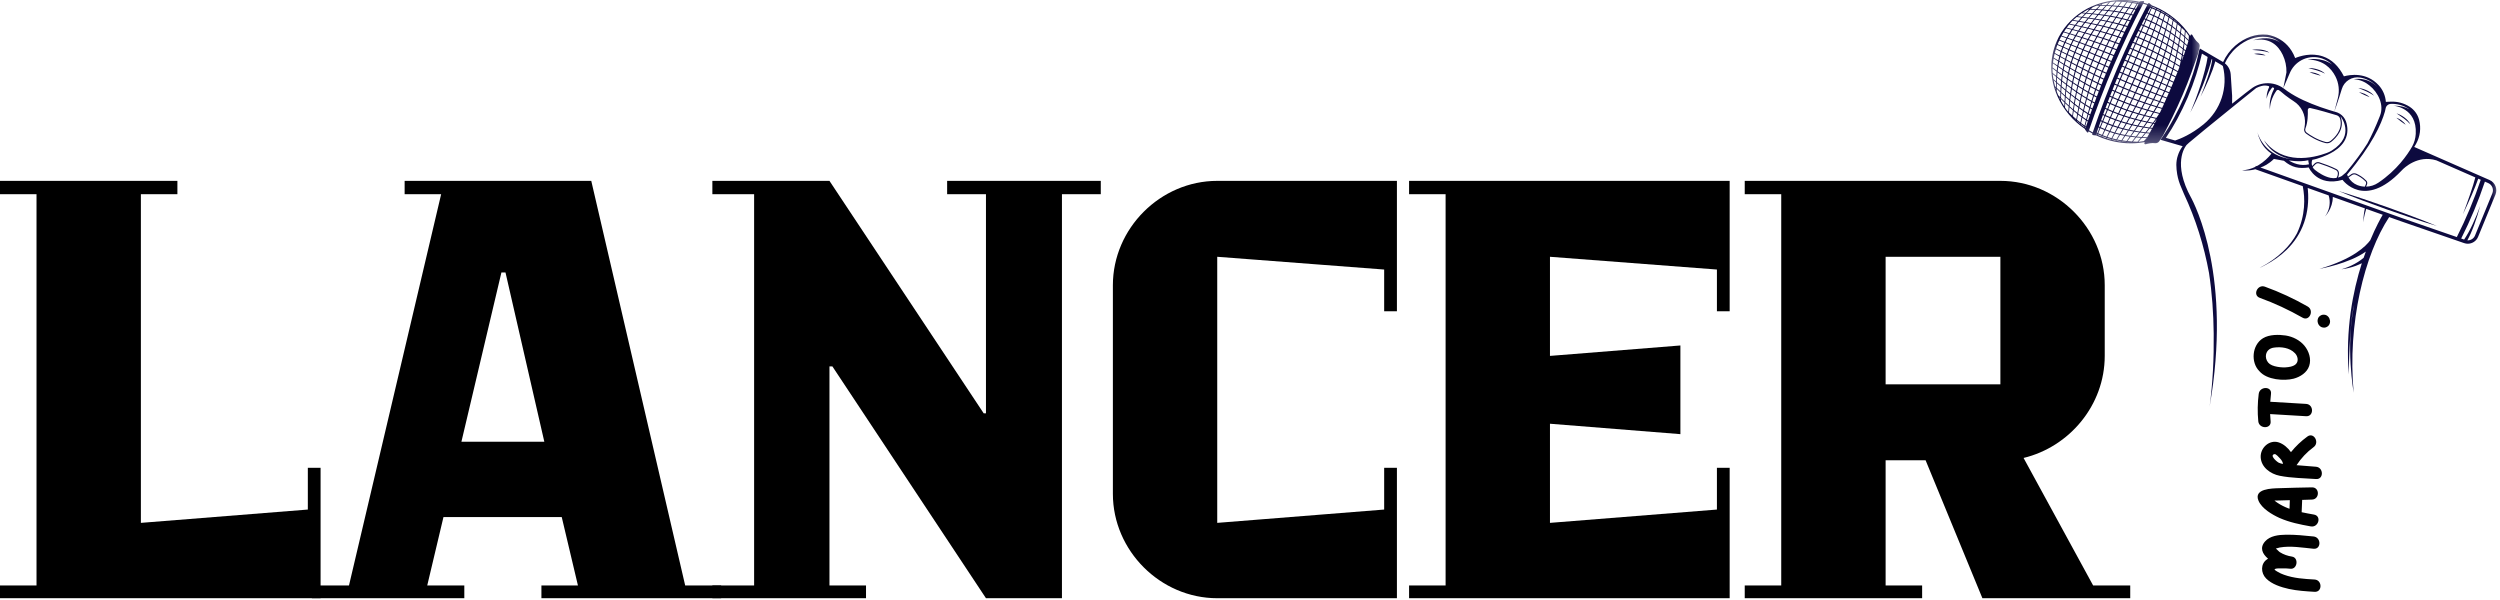 <svg width="150" height="36" viewBox="0 0 150 36" fill="none" xmlns="http://www.w3.org/2000/svg">
<mask id="mask0_1861_3390" style="mask-type:luminance" maskUnits="userSpaceOnUse" x="129" y="1" width="22" height="24">
<path d="M129.164 1.582H150.001V24.559H129.164V1.582Z" fill="white"/>
</mask>
<g mask="url(#mask0_1861_3390)">
<path d="M149.543 11.596L148.501 14.131C148.424 14.319 148.236 14.431 148.04 14.421C148.11 14.296 148.168 14.17 148.229 14.042C148.31 13.859 148.385 13.673 148.454 13.486C148.592 13.112 148.71 12.733 148.813 12.349C148.678 12.721 148.531 13.091 148.361 13.447C148.278 13.626 148.189 13.803 148.094 13.973C148.017 14.11 147.934 14.247 147.847 14.373L147.671 14.312C148.227 13.21 148.703 12.068 149.094 10.898L149.296 10.986C149.529 11.086 149.638 11.361 149.543 11.596ZM135.624 10.049C135.813 9.989 136.12 9.849 136.434 9.535L137.036 9.647C137.515 10.059 137.945 10.131 138.524 10.047C138.524 10.047 139.027 11.228 140.552 10.791C140.552 10.791 141.847 12.594 144.078 10.252C144.096 10.235 144.115 10.214 144.131 10.198C144.238 10.084 145.061 9.28 146.182 9.621L148.52 10.645C148.48 10.798 148.434 10.956 148.387 11.11C148.327 11.307 148.261 11.501 148.194 11.696C148.061 12.084 147.92 12.473 147.773 12.856C147.95 12.484 148.124 12.11 148.289 11.733C148.371 11.542 148.45 11.354 148.529 11.161C148.587 11.014 148.643 10.873 148.694 10.721L148.845 10.787C148.45 11.966 147.971 13.112 147.41 14.224L144.096 13.077L135.624 10.049ZM138.078 9.67C138.224 9.663 138.366 9.647 138.499 9.614C138.499 9.614 138.499 9.717 138.538 9.859C138.022 9.984 137.573 9.782 137.331 9.628C137.571 9.661 137.829 9.68 138.078 9.67ZM140.271 10.393C140.271 10.475 140.254 10.584 140.187 10.677C140.068 10.698 139.943 10.696 139.822 10.67C139.454 10.591 139.117 10.368 138.896 10.194C138.838 10.147 138.792 10.091 138.759 10.026L138.931 9.856C138.987 9.8 139.068 9.78 139.145 9.805C139.387 9.884 139.841 10.042 140.159 10.207C140.227 10.245 140.271 10.314 140.271 10.393ZM138.738 9.591C138.738 9.591 138.738 9.591 138.738 9.589C138.831 9.573 138.924 9.552 139.015 9.524C139.227 9.459 139.438 9.384 139.641 9.291H139.643C139.775 9.228 139.906 9.161 140.031 9.082C140.189 8.982 140.338 8.868 140.464 8.728C140.594 8.591 140.699 8.431 140.764 8.252C140.831 8.073 140.857 7.88 140.841 7.691C140.834 7.596 140.817 7.503 140.796 7.412C140.773 7.321 140.743 7.228 140.694 7.145C140.599 6.975 140.447 6.838 140.268 6.761C140.196 6.731 140.129 6.712 140.059 6.694C140.038 6.689 140.02 6.682 140.001 6.677L139.738 6.596C139.389 6.487 139.043 6.368 138.703 6.228C138.366 6.094 138.031 5.94 137.715 5.763C137.557 5.675 137.401 5.577 137.252 5.475C137.175 5.424 137.108 5.37 137.031 5.314C136.954 5.256 136.873 5.205 136.787 5.163C136.447 4.991 136.045 4.949 135.673 5.038C135.489 5.082 135.313 5.159 135.152 5.266C135.073 5.319 135.001 5.377 134.929 5.433L134.71 5.601C134.448 5.805 134.185 6.012 133.927 6.221V5.745C133.903 5.319 133.868 4.812 133.843 4.463C133.824 4.2 133.696 3.959 133.492 3.798C133.643 3.473 133.864 3.142 134.203 2.845C134.764 2.361 135.371 2.149 136.01 2.217C136.022 2.217 136.094 2.224 136.203 2.252C136.441 2.31 136.654 2.424 136.838 2.577C136.12 2.045 135.189 2.419 135.189 2.419C136.18 2.217 136.696 2.731 136.964 3.291C137.122 3.621 137.196 3.982 137.187 4.342L136.999 5.289C136.999 5.289 137.182 4.866 137.392 4.375C137.403 4.349 137.415 4.321 137.427 4.298C137.771 3.598 138.575 3.261 139.315 3.505C139.32 3.507 139.324 3.51 139.329 3.51C139.329 3.512 139.331 3.512 139.334 3.512C139.561 3.591 139.764 3.714 139.929 3.873C139.261 3.391 138.457 3.573 138.457 3.573C139.389 3.584 139.875 4.096 140.124 4.582C140.331 4.984 140.382 5.447 140.271 5.887C140.199 6.163 140.11 6.505 140.059 6.694C140.059 6.694 140.313 5.998 140.508 5.342C140.65 4.868 141.124 4.57 141.613 4.654C141.945 4.71 142.306 4.861 142.62 5.2C142.62 5.203 142.622 5.205 142.624 5.207C142.015 4.573 141.224 4.754 141.224 4.754C141.606 4.773 141.915 4.926 142.154 5.117C142.701 5.552 143.054 6.291 142.801 6.942C142.543 7.605 142.287 8.154 142.047 8.603C141.724 9.112 141.303 9.696 140.757 10.352C140.754 10.352 140.754 10.352 140.754 10.352C140.675 10.424 140.594 10.491 140.51 10.559C140.438 10.601 140.359 10.635 140.278 10.656C140.324 10.566 140.338 10.468 140.338 10.393C140.338 10.289 140.28 10.196 140.189 10.147C139.868 9.98 139.41 9.819 139.166 9.74C139.066 9.707 138.957 9.733 138.882 9.807L138.731 9.961C138.689 9.842 138.689 9.712 138.738 9.591ZM139.831 8.456C139.75 8.519 139.641 8.542 139.541 8.519C139.038 8.391 138.61 8.112 138.401 7.956C138.322 7.898 138.292 7.796 138.327 7.703C138.473 7.333 138.478 6.859 138.468 6.607C138.466 6.57 138.482 6.533 138.51 6.507C138.534 6.489 138.561 6.48 138.589 6.48C138.599 6.48 138.608 6.48 138.617 6.482C139.052 6.573 139.854 6.81 140.199 6.914C140.303 6.945 140.382 7.028 140.41 7.133C140.58 7.782 140.073 8.268 139.831 8.456ZM132.215 7.459C131.473 8.068 130.813 8.331 130.506 8.431L129.952 8.27C130.185 7.928 130.408 7.561 130.631 7.147C130.854 6.733 131.068 6.296 131.264 5.84C131.457 5.387 131.627 4.931 131.771 4.482C131.915 4.035 132.029 3.619 132.117 3.217L133.28 3.894C133.313 3.914 133.343 3.935 133.371 3.959C133.696 5.245 133.25 6.61 132.215 7.459ZM141.959 11.035L141.894 11.198C141.741 11.196 141.587 11.163 141.438 11.105C141.208 11.014 141.02 10.845 140.901 10.633L140.913 10.649L141.12 10.505C141.185 10.459 141.273 10.449 141.345 10.482C141.496 10.547 141.722 10.67 141.929 10.882C141.966 10.924 141.98 10.984 141.959 11.035ZM143.136 6.512C143.161 6.356 143.292 6.24 143.45 6.233C143.824 6.217 144.189 6.314 144.506 6.519C144.522 6.528 144.538 6.542 144.554 6.554C144.329 6.421 144.017 6.34 143.594 6.34C143.594 6.34 145.036 6.44 144.945 8.033C144.929 8.303 144.857 8.568 144.722 8.803C144.452 9.273 143.817 10.214 142.694 10.966C142.475 11.114 142.224 11.194 141.966 11.198L142.022 11.059C142.052 10.984 142.034 10.896 141.975 10.835C141.761 10.614 141.529 10.489 141.373 10.419C141.278 10.38 141.166 10.391 141.08 10.449L140.878 10.594C140.857 10.556 140.841 10.517 140.824 10.477C142.315 8.71 142.882 7.447 143.096 6.691C143.113 6.631 143.124 6.573 143.136 6.512ZM149.378 10.803L144.852 8.817C144.871 8.787 144.889 8.759 144.908 8.728L144.966 8.628C145.208 8.189 145.273 7.68 145.147 7.194C145.064 6.868 144.861 6.589 144.578 6.405C144.238 6.187 143.845 6.082 143.443 6.1L143.152 6.112C143.124 5.742 142.973 5.387 142.717 5.11C141.98 4.312 140.996 4.48 140.634 4.58C140.322 3.963 139.899 3.561 139.368 3.382C138.668 3.147 137.985 3.37 137.71 3.484C137.227 2.198 136.034 2.084 136.024 2.082C135.357 2.014 134.699 2.242 134.115 2.742C133.803 3.014 133.557 3.349 133.385 3.724C133.385 3.724 133.382 3.721 133.38 3.719L131.996 2.912L131.952 3.024L131.948 3.04C131.857 3.48 131.738 3.931 131.58 4.419C131.438 4.863 131.268 5.314 131.078 5.763C130.885 6.21 130.675 6.642 130.452 7.052C130.208 7.503 129.964 7.903 129.708 8.273L129.629 8.387L130.961 8.773C130.948 8.787 130.936 8.805 130.924 8.821C130.813 8.977 130.729 9.149 130.671 9.331C130.61 9.51 130.582 9.7 130.58 9.891C130.582 10.077 130.599 10.266 130.631 10.449C130.68 10.735 130.768 11.014 130.887 11.277C130.936 11.405 130.985 11.521 131.036 11.631C131.741 13.14 132.243 14.74 132.541 16.38C132.724 17.579 132.808 18.798 132.822 20.014C132.831 20.747 132.817 21.482 132.778 22.214C132.736 22.947 132.675 23.68 132.575 24.407C132.587 24.338 132.596 24.268 132.606 24.198C132.587 24.335 132.575 24.407 132.575 24.407C133.934 16.666 131.734 12.34 131.415 11.763C131.366 11.677 131.32 11.586 131.28 11.498C130.378 9.577 131.199 8.694 131.199 8.694C131.243 8.647 131.292 8.605 131.341 8.561C131.582 8.361 131.938 8.068 132.306 7.761C133.557 6.738 135.28 5.354 135.371 5.282C135.475 5.228 135.587 5.184 135.703 5.156C135.838 5.121 135.978 5.126 136.113 5.163C136.129 5.168 136.141 5.18 136.147 5.194C136.152 5.207 136.152 5.224 136.145 5.238C136.143 5.242 136.138 5.249 136.138 5.254C136.103 5.326 136.075 5.401 136.054 5.475C136.01 5.624 135.992 5.777 135.992 5.928C136.027 5.782 136.078 5.64 136.147 5.512C136.182 5.449 136.222 5.389 136.266 5.333C136.287 5.305 136.31 5.28 136.334 5.254C136.345 5.245 136.359 5.24 136.371 5.245C136.385 5.249 136.399 5.254 136.41 5.261C136.424 5.266 136.436 5.277 136.443 5.291C136.447 5.305 136.447 5.321 136.441 5.335C136.408 5.398 136.378 5.461 136.352 5.526C136.306 5.638 136.268 5.752 136.241 5.868C136.182 6.1 136.164 6.34 136.196 6.573C136.196 6.338 136.25 6.11 136.336 5.9C136.378 5.794 136.429 5.691 136.487 5.594C136.517 5.542 136.55 5.491 136.585 5.442C136.62 5.394 136.685 5.38 136.736 5.412C136.775 5.435 136.813 5.463 136.843 5.489C137.015 5.64 137.196 5.784 137.385 5.914C137.457 5.966 137.536 6.019 137.615 6.068C138.082 6.361 138.345 6.894 138.296 7.445C138.287 7.519 138.278 7.598 138.266 7.68C138.22 7.798 138.257 7.935 138.359 8.01C138.573 8.17 139.01 8.454 139.527 8.584C139.557 8.591 139.592 8.596 139.622 8.596C139.713 8.596 139.801 8.566 139.873 8.51C140.143 8.298 140.731 7.731 140.427 6.973C140.427 6.973 141.373 8.114 139.91 9.031C139.813 9.091 139.708 9.142 139.599 9.182C138.801 9.475 136.968 9.926 135.847 8.419C135.847 8.419 136.247 9.34 137.496 9.549C135.934 9.375 135.51 8.161 135.445 7.94L135.443 7.938C135.443 7.938 135.445 7.938 135.445 7.94C135.441 7.928 135.438 7.917 135.436 7.905C135.436 7.905 135.436 7.907 135.438 7.917C135.52 8.268 135.673 8.612 135.913 8.889C136.022 9.014 136.15 9.126 136.287 9.221C136.187 9.349 136.068 9.475 135.943 9.587C135.815 9.703 135.673 9.81 135.524 9.9C135.485 9.924 135.443 9.947 135.401 9.97L135.348 9.952L135.327 10.008C135.08 10.128 134.808 10.205 134.529 10.219C134.529 10.219 134.801 10.275 135.25 10.173C135.257 10.17 135.278 10.163 135.31 10.152L138.166 11.17C138.306 11.889 138.334 12.905 137.817 14.003C137.415 14.747 136.724 15.475 135.58 16.073C135.58 16.073 135.734 16.01 135.971 15.875C136.413 15.635 136.829 15.347 137.192 14.993C137.659 14.542 138.031 13.979 138.245 13.356C138.464 12.735 138.529 12.063 138.475 11.408C138.473 11.363 138.468 11.321 138.461 11.277L139.72 11.726C139.734 11.775 139.747 11.826 139.757 11.877C139.831 12.266 139.738 12.666 139.503 12.984C139.503 12.984 139.971 12.519 139.968 11.814L141.892 12.503C141.841 12.738 141.806 13.014 141.794 13.338C141.794 13.338 141.834 12.977 141.973 12.533L142.964 12.886C142.845 13.086 142.55 13.614 142.217 14.412C141.961 14.763 141.201 15.538 139.168 16.133C139.168 16.133 140.938 15.824 141.95 15.094C141.906 15.214 141.861 15.34 141.817 15.47C141.764 15.514 141.708 15.559 141.652 15.598C141.538 15.682 141.415 15.759 141.289 15.828C141.036 15.968 140.764 16.077 140.482 16.159C140.773 16.121 141.064 16.054 141.343 15.952C141.468 15.905 141.589 15.852 141.71 15.793C141.171 17.482 140.717 19.787 140.929 22.468C140.929 22.468 140.947 19.382 141.252 18.284C140.722 20.763 141.22 23.563 141.22 23.563C140.838 19.389 141.875 15.263 143.35 13.024L144.029 13.266L147.847 14.586C147.92 14.61 147.994 14.624 148.066 14.624C148.331 14.624 148.582 14.466 148.687 14.207L149.729 11.673C149.866 11.338 149.708 10.947 149.378 10.803Z" fill="#0D0A3F"/>
</g>
<path d="M138.498 4.083C138.67 4.13 138.842 4.171 139.012 4.223C139.179 4.274 139.345 4.334 139.503 4.418C139.375 4.29 139.203 4.211 139.031 4.157C138.859 4.106 138.677 4.076 138.498 4.083Z" fill="#0D0A3F"/>
<path d="M138.755 4.345C138.697 4.338 138.636 4.333 138.578 4.338C138.687 4.382 138.799 4.415 138.908 4.449C139.02 4.482 139.129 4.517 139.246 4.542C139.153 4.468 139.041 4.419 138.929 4.384C138.871 4.368 138.813 4.354 138.755 4.345Z" fill="#0D0A3F"/>
<path d="M142.445 5.747C142.336 5.601 142.176 5.501 142.013 5.424C141.848 5.349 141.676 5.296 141.494 5.277C141.662 5.347 141.827 5.41 141.985 5.484C142.145 5.559 142.301 5.64 142.445 5.747Z" fill="#0D0A3F"/>
<path d="M141.715 5.572C141.66 5.555 141.601 5.541 141.541 5.539C141.646 5.597 141.75 5.646 141.855 5.695C141.96 5.741 142.064 5.79 142.176 5.832C142.092 5.746 141.99 5.683 141.883 5.632C141.827 5.609 141.774 5.588 141.715 5.572Z" fill="#0D0A3F"/>
<path d="M144.623 7.461C144.546 7.294 144.412 7.161 144.27 7.052C144.126 6.945 143.965 6.854 143.793 6.801C143.942 6.903 144.088 7.001 144.23 7.108C144.37 7.212 144.502 7.326 144.623 7.461Z" fill="#0D0A3F"/>
<path d="M144.339 7.487C144.279 7.385 144.191 7.301 144.095 7.229C144.049 7.197 144 7.162 143.946 7.136C143.895 7.108 143.842 7.083 143.781 7.066C143.872 7.145 143.965 7.213 144.056 7.285C144.149 7.352 144.239 7.422 144.339 7.487Z" fill="#0D0A3F"/>
<path d="M135.123 2.995C135.302 3.011 135.479 3.023 135.653 3.046C135.828 3.067 136 3.1 136.17 3.158C136.023 3.051 135.839 3.005 135.663 2.979C135.481 2.958 135.3 2.958 135.123 2.995Z" fill="#0D0A3F"/>
<path d="M135.421 3.212C135.362 3.214 135.302 3.221 135.246 3.235C135.362 3.26 135.476 3.272 135.59 3.288C135.707 3.302 135.818 3.319 135.939 3.325C135.834 3.267 135.716 3.237 135.6 3.221C135.539 3.214 135.481 3.209 135.421 3.212Z" fill="#0D0A3F"/>
<mask id="mask1_1861_3390" style="mask-type:luminance" maskUnits="userSpaceOnUse" x="122" y="0" width="11" height="9">
<path d="M122.842 0H132.139V8.726H122.842V0Z" fill="white"/>
</mask>
<g mask="url(#mask1_1861_3390)">
<path d="M129.451 6.391C129.499 6.305 129.546 6.219 129.595 6.133C129.678 6.164 129.762 6.189 129.846 6.217C129.806 6.305 129.767 6.394 129.727 6.477C129.637 6.45 129.544 6.422 129.451 6.391ZM129.613 6.724C129.602 6.743 129.59 6.761 129.576 6.782C129.474 6.754 129.371 6.729 129.269 6.698C129.323 6.615 129.371 6.529 129.423 6.445C129.516 6.473 129.609 6.501 129.704 6.529C129.674 6.596 129.644 6.659 129.613 6.724ZM129.383 7.075C129.281 7.052 129.178 7.029 129.078 7.003C129.132 6.919 129.185 6.836 129.239 6.75C129.341 6.777 129.444 6.805 129.546 6.831C129.492 6.912 129.439 6.994 129.383 7.075ZM129.292 7.384C129.274 7.382 129.255 7.377 129.237 7.375C129.297 7.296 129.353 7.215 129.411 7.136H129.413C129.371 7.224 129.332 7.308 129.292 7.384ZM129.141 7.677C129.102 7.673 129.06 7.668 129.02 7.661C129.081 7.582 129.141 7.503 129.202 7.424C129.223 7.426 129.246 7.431 129.267 7.433C129.223 7.519 129.181 7.601 129.141 7.677ZM128.988 7.964C128.923 7.957 128.858 7.952 128.79 7.945C128.855 7.866 128.918 7.787 128.981 7.708C129.027 7.715 129.071 7.722 129.116 7.726C129.069 7.812 129.027 7.891 128.988 7.964ZM128.83 8.24C128.737 8.238 128.644 8.231 128.553 8.226C128.62 8.147 128.685 8.07 128.751 7.991C128.82 7.998 128.89 8.005 128.962 8.01C128.913 8.096 128.869 8.173 128.83 8.24ZM128.63 8.468C128.534 8.484 128.441 8.498 128.346 8.508C128.332 8.508 128.318 8.508 128.304 8.508C128.374 8.429 128.444 8.35 128.511 8.273C128.606 8.28 128.704 8.284 128.802 8.287C128.746 8.347 128.688 8.408 128.63 8.468ZM127.974 8.491C128.039 8.41 128.106 8.329 128.171 8.247C128.265 8.254 128.36 8.264 128.453 8.268C128.388 8.347 128.318 8.426 128.248 8.505C128.155 8.501 128.065 8.498 127.974 8.491ZM127.651 8.464C127.713 8.38 127.776 8.294 127.839 8.208C127.93 8.219 128.023 8.231 128.116 8.24C128.051 8.324 127.985 8.405 127.918 8.489C127.827 8.482 127.739 8.473 127.651 8.464ZM127.602 8.526C127.606 8.522 127.609 8.519 127.611 8.515C127.678 8.522 127.746 8.526 127.816 8.531C127.744 8.531 127.674 8.531 127.602 8.526ZM127.337 8.424C127.397 8.336 127.458 8.247 127.516 8.159C127.604 8.173 127.695 8.187 127.785 8.201C127.723 8.287 127.66 8.373 127.597 8.459C127.509 8.45 127.42 8.438 127.337 8.424ZM127.551 8.522C127.46 8.515 127.374 8.508 127.285 8.496C127.29 8.491 127.295 8.484 127.299 8.477C127.385 8.489 127.471 8.501 127.558 8.51C127.555 8.512 127.553 8.517 127.551 8.522ZM127.032 8.37C127.088 8.28 127.146 8.187 127.202 8.096C127.288 8.115 127.376 8.133 127.462 8.147C127.404 8.238 127.346 8.326 127.285 8.417C127.199 8.403 127.116 8.387 127.032 8.37ZM127.234 8.491C127.148 8.48 127.065 8.466 126.981 8.45C126.985 8.44 126.992 8.433 126.997 8.424C127.078 8.44 127.165 8.457 127.248 8.47C127.244 8.475 127.239 8.482 127.234 8.491ZM126.932 8.44C126.851 8.424 126.769 8.405 126.688 8.384C126.692 8.375 126.699 8.368 126.704 8.359C126.783 8.38 126.865 8.398 126.948 8.415C126.944 8.422 126.937 8.431 126.932 8.44ZM126.448 8.217C126.499 8.119 126.546 8.022 126.597 7.924C126.678 7.954 126.762 7.98 126.844 8.003C126.792 8.098 126.741 8.194 126.688 8.289C126.606 8.266 126.527 8.243 126.448 8.217ZM126.641 8.373C126.56 8.352 126.483 8.329 126.404 8.303C126.409 8.294 126.413 8.284 126.418 8.275C126.497 8.298 126.576 8.324 126.655 8.345C126.651 8.354 126.646 8.364 126.641 8.373ZM126.174 8.117C126.218 8.017 126.265 7.917 126.309 7.819C126.388 7.852 126.467 7.88 126.548 7.908C126.499 8.005 126.451 8.103 126.402 8.201C126.325 8.175 126.248 8.147 126.174 8.117ZM126.358 8.287C126.283 8.261 126.206 8.236 126.132 8.205C126.137 8.196 126.141 8.187 126.146 8.175C126.22 8.205 126.297 8.233 126.371 8.259C126.367 8.268 126.362 8.277 126.358 8.287ZM126.011 8.047C125.971 8.031 125.934 8.015 125.897 7.998C125.937 7.896 125.978 7.796 126.02 7.696C126.06 7.712 126.099 7.731 126.139 7.747C126.178 7.766 126.22 7.782 126.26 7.798C126.216 7.898 126.171 7.996 126.125 8.096C126.088 8.08 126.051 8.066 126.011 8.047ZM126.085 8.187C126.048 8.173 126.009 8.157 125.971 8.14C125.932 8.126 125.895 8.108 125.86 8.089C125.862 8.08 125.867 8.068 125.871 8.059C125.909 8.075 125.948 8.091 125.985 8.108C126.023 8.124 126.062 8.14 126.099 8.157C126.095 8.168 126.09 8.177 126.085 8.187ZM125.804 7.954C125.841 7.852 125.876 7.75 125.913 7.647C125.932 7.654 125.953 7.666 125.971 7.675C125.932 7.775 125.89 7.877 125.851 7.977C125.834 7.971 125.82 7.964 125.804 7.954ZM125.813 8.07C125.799 8.064 125.785 8.057 125.771 8.052C125.781 8.026 125.79 7.998 125.799 7.973C125.795 7.987 125.79 8.003 125.783 8.017C125.799 8.024 125.811 8.031 125.825 8.038C125.82 8.05 125.818 8.059 125.813 8.07ZM125.565 7.945C125.488 7.903 125.413 7.861 125.339 7.815C126.227 5.205 127.313 2.668 128.588 0.224C128.671 0.245 128.755 0.271 128.837 0.296C127.551 2.759 126.458 5.315 125.565 7.945ZM125.285 7.231V7.229C125.262 7.215 125.239 7.201 125.216 7.184C125.244 7.082 125.274 6.977 125.304 6.875C125.332 6.894 125.362 6.91 125.392 6.929C125.358 7.029 125.323 7.129 125.285 7.231ZM125.132 7.68C125.118 7.67 125.104 7.661 125.092 7.652C125.095 7.643 125.097 7.633 125.099 7.624C125.113 7.633 125.127 7.64 125.141 7.652C125.148 7.631 125.155 7.61 125.162 7.591C125.146 7.58 125.132 7.571 125.116 7.561C125.144 7.457 125.171 7.352 125.199 7.247C125.223 7.264 125.244 7.275 125.265 7.289L125.267 7.287C125.223 7.417 125.176 7.55 125.132 7.68ZM124.865 7.38C124.888 7.275 124.911 7.17 124.937 7.066C125.009 7.119 125.081 7.17 125.155 7.219C125.127 7.324 125.102 7.429 125.074 7.531C125.004 7.484 124.934 7.433 124.865 7.38ZM125.051 7.624C124.981 7.575 124.913 7.524 124.846 7.471C124.848 7.461 124.851 7.452 124.853 7.445C124.92 7.496 124.99 7.547 125.058 7.596C125.055 7.605 125.053 7.615 125.051 7.624ZM124.62 7.184C124.637 7.08 124.655 6.975 124.676 6.87C124.746 6.926 124.818 6.982 124.892 7.036C124.869 7.14 124.846 7.245 124.825 7.35C124.755 7.296 124.685 7.24 124.62 7.184ZM124.806 7.438C124.737 7.382 124.671 7.324 124.606 7.264C124.606 7.259 124.609 7.254 124.609 7.247C124.676 7.305 124.744 7.359 124.811 7.412C124.809 7.422 124.809 7.429 124.806 7.438ZM124.376 6.973C124.39 6.866 124.404 6.764 124.418 6.659C124.49 6.719 124.562 6.78 124.632 6.836C124.616 6.94 124.595 7.045 124.578 7.15C124.511 7.094 124.444 7.033 124.376 6.973ZM124.567 7.226C124.509 7.173 124.451 7.117 124.395 7.059C124.453 7.112 124.511 7.164 124.569 7.215C124.567 7.217 124.567 7.224 124.567 7.226ZM124.337 6.936C124.269 6.873 124.202 6.81 124.137 6.745C124.144 6.64 124.153 6.536 124.165 6.433C124.234 6.498 124.306 6.561 124.376 6.622C124.362 6.726 124.348 6.831 124.337 6.936ZM123.916 6.133C123.92 6.031 123.927 5.931 123.937 5.831C124.011 5.898 124.085 5.961 124.16 6.026C124.148 6.129 124.139 6.229 124.127 6.333C124.058 6.268 123.985 6.201 123.916 6.133ZM124.095 6.705C124.081 6.689 124.067 6.675 124.051 6.661C123.999 6.591 123.948 6.519 123.899 6.447C123.904 6.364 123.906 6.277 123.911 6.194C123.981 6.264 124.051 6.329 124.123 6.394C124.113 6.496 124.104 6.601 124.095 6.705ZM123.671 5.526C123.676 5.429 123.681 5.331 123.688 5.236C123.767 5.303 123.846 5.368 123.923 5.433C123.913 5.533 123.904 5.631 123.897 5.731C123.823 5.664 123.746 5.596 123.671 5.526ZM123.871 6.091C123.802 6.024 123.732 5.954 123.662 5.882C123.662 5.782 123.665 5.684 123.669 5.584C123.744 5.654 123.818 5.724 123.892 5.789C123.885 5.889 123.878 5.991 123.871 6.091ZM123.86 6.389C123.788 6.28 123.72 6.166 123.66 6.052C123.66 6.015 123.66 5.98 123.66 5.943C123.73 6.015 123.799 6.084 123.869 6.152C123.867 6.231 123.862 6.31 123.86 6.389ZM123.409 4.931C123.411 4.838 123.416 4.745 123.423 4.654C123.504 4.722 123.585 4.787 123.667 4.854C123.66 4.947 123.651 5.04 123.644 5.138C123.567 5.068 123.488 5.001 123.409 4.931ZM123.627 5.484C123.553 5.415 123.478 5.343 123.404 5.271C123.404 5.175 123.404 5.08 123.409 4.987C123.485 5.059 123.562 5.126 123.641 5.194C123.634 5.289 123.63 5.387 123.627 5.484ZM123.618 5.838C123.576 5.798 123.534 5.754 123.492 5.71C123.462 5.636 123.432 5.564 123.406 5.489C123.404 5.436 123.404 5.382 123.404 5.329C123.476 5.401 123.551 5.473 123.625 5.543C123.623 5.64 123.62 5.74 123.618 5.838ZM123.618 5.975C123.592 5.924 123.569 5.873 123.544 5.822C123.569 5.85 123.592 5.875 123.618 5.898C123.618 5.924 123.618 5.95 123.618 5.975ZM123.376 4.561C123.304 4.501 123.23 4.44 123.158 4.38C123.148 4.284 123.146 4.191 123.144 4.098C123.227 4.164 123.313 4.229 123.399 4.294C123.39 4.38 123.383 4.471 123.376 4.561ZM123.362 4.889C123.309 4.843 123.255 4.794 123.204 4.745C123.185 4.645 123.172 4.54 123.162 4.438C123.234 4.496 123.304 4.557 123.374 4.615C123.369 4.705 123.365 4.796 123.362 4.889ZM123.36 5.229C123.339 5.21 123.32 5.189 123.299 5.17C123.267 5.052 123.239 4.933 123.216 4.812C123.265 4.857 123.313 4.901 123.36 4.945C123.36 5.038 123.358 5.131 123.36 5.229ZM123.325 5.252C123.337 5.261 123.348 5.273 123.36 5.284C123.36 5.312 123.36 5.338 123.36 5.366C123.348 5.326 123.337 5.289 123.325 5.252ZM123.172 3.796C123.26 3.859 123.348 3.922 123.437 3.982C123.425 4.066 123.413 4.154 123.404 4.24C123.318 4.177 123.232 4.112 123.148 4.047C123.153 3.964 123.162 3.88 123.172 3.796ZM123.216 3.505C123.306 3.564 123.397 3.622 123.49 3.68C123.471 3.764 123.458 3.845 123.444 3.931C123.355 3.87 123.267 3.81 123.178 3.747C123.188 3.666 123.202 3.584 123.216 3.505ZM123.274 3.224C123.369 3.277 123.462 3.333 123.555 3.387C123.534 3.466 123.516 3.547 123.499 3.631C123.409 3.573 123.316 3.517 123.223 3.459C123.239 3.38 123.255 3.301 123.274 3.224ZM123.351 2.952C123.446 3.003 123.544 3.052 123.639 3.101C123.613 3.18 123.592 3.259 123.569 3.338C123.474 3.284 123.381 3.233 123.285 3.177C123.306 3.103 123.327 3.026 123.351 2.952ZM123.441 2.694C123.541 2.738 123.641 2.782 123.739 2.829C123.709 2.903 123.681 2.977 123.655 3.054C123.558 3.005 123.462 2.957 123.365 2.908C123.388 2.836 123.413 2.764 123.441 2.694ZM123.506 2.54C123.523 2.503 123.537 2.468 123.553 2.431C123.653 2.473 123.755 2.512 123.855 2.554C123.839 2.591 123.823 2.629 123.806 2.668C123.79 2.705 123.774 2.745 123.758 2.782C123.658 2.738 123.56 2.694 123.46 2.65C123.474 2.612 123.49 2.575 123.506 2.54ZM123.674 2.184C123.776 2.219 123.881 2.254 123.983 2.291C123.946 2.364 123.909 2.436 123.876 2.508C123.776 2.468 123.674 2.426 123.571 2.387C123.604 2.317 123.639 2.25 123.674 2.184ZM123.816 1.938C123.92 1.971 124.025 2.001 124.127 2.033C124.085 2.103 124.044 2.175 124.004 2.247C123.902 2.212 123.799 2.177 123.697 2.143C123.734 2.073 123.774 2.005 123.816 1.938ZM123.976 1.701C124.081 1.729 124.185 1.754 124.29 1.782C124.244 1.85 124.197 1.919 124.153 1.991C124.048 1.961 123.946 1.929 123.841 1.898C123.883 1.831 123.93 1.766 123.976 1.701ZM124.153 1.468C124.26 1.489 124.365 1.512 124.469 1.536C124.418 1.603 124.367 1.671 124.32 1.74C124.213 1.715 124.109 1.687 124.004 1.661C124.053 1.596 124.102 1.531 124.153 1.468ZM124.341 1.247C124.344 1.245 124.348 1.243 124.351 1.24C124.455 1.257 124.562 1.273 124.667 1.291C124.609 1.359 124.555 1.426 124.502 1.494C124.397 1.473 124.292 1.45 124.185 1.429C124.234 1.368 124.288 1.308 124.341 1.247ZM124.602 1.019C124.695 1.029 124.788 1.04 124.878 1.052C124.818 1.117 124.758 1.184 124.699 1.252C124.597 1.233 124.495 1.217 124.39 1.201C124.458 1.138 124.527 1.077 124.602 1.019ZM124.899 0.796C124.969 0.803 125.039 0.808 125.106 0.812C125.041 0.877 124.978 0.945 124.916 1.01C124.827 1.001 124.737 0.991 124.646 0.98C124.73 0.917 124.813 0.857 124.899 0.796ZM125.274 0.573C125.299 0.575 125.325 0.575 125.348 0.577C125.281 0.643 125.213 0.708 125.146 0.773C125.083 0.768 125.02 0.766 124.958 0.761C125.06 0.694 125.165 0.631 125.274 0.573ZM125.444 0.489C125.425 0.505 125.409 0.522 125.39 0.538C125.376 0.538 125.362 0.536 125.348 0.536C125.378 0.522 125.411 0.505 125.444 0.489ZM125.567 0.433C125.641 0.401 125.718 0.371 125.795 0.34C125.853 0.34 125.911 0.34 125.971 0.343C125.899 0.412 125.83 0.482 125.76 0.552C125.66 0.547 125.558 0.543 125.453 0.54C125.49 0.503 125.53 0.468 125.567 0.433ZM126.067 0.25C126.048 0.268 126.032 0.284 126.013 0.301C125.981 0.301 125.944 0.301 125.911 0.301C125.962 0.282 126.013 0.266 126.067 0.25ZM126.153 0.226C126.276 0.191 126.404 0.161 126.534 0.138C126.478 0.194 126.425 0.25 126.371 0.308C126.274 0.305 126.174 0.301 126.074 0.301C126.102 0.275 126.125 0.25 126.153 0.226ZM126.871 0.089C126.89 0.089 126.909 0.089 126.927 0.089C126.858 0.168 126.788 0.245 126.72 0.324C126.625 0.317 126.527 0.312 126.43 0.31C126.488 0.25 126.546 0.187 126.604 0.126C126.692 0.11 126.781 0.098 126.871 0.089ZM127.258 0.105C127.192 0.187 127.127 0.268 127.06 0.352C126.967 0.34 126.874 0.333 126.778 0.329C126.844 0.25 126.913 0.171 126.983 0.091C127.076 0.096 127.167 0.098 127.258 0.105ZM127.581 0.131C127.518 0.217 127.455 0.303 127.392 0.389C127.302 0.375 127.209 0.366 127.116 0.357C127.181 0.273 127.246 0.191 127.313 0.108C127.404 0.115 127.492 0.124 127.581 0.131ZM127.63 0.071C127.627 0.075 127.623 0.077 127.62 0.08C127.551 0.075 127.476 0.068 127.402 0.064C127.478 0.064 127.553 0.066 127.63 0.071ZM127.895 0.173C127.834 0.261 127.774 0.35 127.716 0.438C127.627 0.422 127.537 0.408 127.446 0.396C127.509 0.31 127.571 0.224 127.634 0.138C127.723 0.147 127.809 0.159 127.895 0.173ZM127.683 0.075C127.771 0.08 127.858 0.089 127.946 0.098C127.941 0.108 127.937 0.112 127.932 0.119C127.846 0.108 127.76 0.096 127.674 0.087C127.676 0.082 127.681 0.077 127.683 0.075ZM128.199 0.226C128.144 0.317 128.088 0.41 128.03 0.501C127.944 0.482 127.855 0.464 127.769 0.447C127.827 0.359 127.885 0.271 127.946 0.18C128.032 0.194 128.118 0.21 128.199 0.226ZM127.997 0.108C128.083 0.117 128.167 0.131 128.251 0.147C128.246 0.157 128.239 0.164 128.234 0.171C128.153 0.154 128.067 0.14 127.983 0.126C127.988 0.119 127.992 0.112 127.997 0.108ZM127.883 0.847C127.937 0.754 127.992 0.661 128.048 0.568C128.076 0.575 128.102 0.582 128.13 0.589C128.078 0.684 128.032 0.78 127.983 0.875C127.951 0.866 127.916 0.854 127.883 0.847ZM127.313 1.852C127.365 1.759 127.416 1.666 127.467 1.573C127.516 1.587 127.565 1.603 127.613 1.619C127.623 1.601 127.632 1.58 127.641 1.561C127.592 1.545 127.546 1.531 127.499 1.515C127.551 1.424 127.602 1.329 127.655 1.236C127.699 1.247 127.741 1.261 127.783 1.273C127.792 1.254 127.802 1.236 127.811 1.217C127.771 1.205 127.73 1.191 127.688 1.18C127.741 1.087 127.795 0.994 127.851 0.901C127.885 0.91 127.92 0.922 127.955 0.931C127.958 0.924 127.962 0.917 127.965 0.91C127.795 1.245 127.632 1.577 127.474 1.908C127.42 1.889 127.367 1.871 127.313 1.852ZM127.134 2.191C127.183 2.098 127.232 2.003 127.283 1.91C127.339 1.926 127.392 1.945 127.446 1.964C127.453 1.952 127.46 1.938 127.467 1.924C127.413 2.033 127.36 2.143 127.309 2.254C127.251 2.233 127.192 2.212 127.134 2.191ZM126.96 2.531C127.006 2.438 127.055 2.343 127.104 2.247C127.165 2.268 127.223 2.291 127.283 2.312C127.237 2.408 127.192 2.505 127.146 2.601C127.085 2.577 127.023 2.554 126.96 2.531ZM126.325 3.917C126.346 3.868 126.367 3.819 126.388 3.773C126.406 3.724 126.427 3.675 126.448 3.629C126.516 3.657 126.583 3.684 126.651 3.712C126.66 3.694 126.667 3.675 126.676 3.654C126.609 3.626 126.541 3.598 126.474 3.571C126.516 3.473 126.56 3.375 126.604 3.28C126.671 3.305 126.737 3.333 126.804 3.359C126.813 3.34 126.823 3.322 126.83 3.301C126.762 3.275 126.697 3.247 126.63 3.222C126.674 3.126 126.718 3.029 126.765 2.933C126.83 2.957 126.895 2.984 126.962 3.008C126.969 2.989 126.978 2.971 126.988 2.95C126.923 2.924 126.858 2.901 126.792 2.875C126.837 2.78 126.883 2.684 126.932 2.589C126.995 2.612 127.058 2.636 127.12 2.659C127.127 2.645 127.134 2.629 127.141 2.615C126.927 3.077 126.723 3.538 126.527 4.003C126.458 3.975 126.392 3.945 126.325 3.917ZM126.178 4.271C126.218 4.17 126.26 4.073 126.302 3.975C126.367 4.003 126.434 4.033 126.502 4.061C126.504 4.054 126.509 4.047 126.511 4.04C126.467 4.147 126.42 4.252 126.376 4.359C126.311 4.329 126.246 4.301 126.178 4.271ZM125.658 5.708C125.69 5.605 125.725 5.505 125.76 5.403C125.813 5.433 125.869 5.461 125.925 5.489C125.932 5.468 125.941 5.45 125.948 5.429C125.892 5.401 125.834 5.373 125.781 5.343C125.813 5.243 125.851 5.143 125.885 5.043C125.944 5.073 126.004 5.101 126.065 5.131C125.978 5.347 125.895 5.566 125.811 5.787C125.76 5.761 125.709 5.733 125.658 5.708ZM125.427 6.443C125.458 6.338 125.49 6.236 125.523 6.133C125.567 6.159 125.609 6.182 125.653 6.205C125.66 6.187 125.669 6.166 125.676 6.147C125.63 6.122 125.585 6.098 125.541 6.073C125.571 5.971 125.604 5.868 125.639 5.768C125.688 5.794 125.739 5.819 125.788 5.847C125.706 6.066 125.625 6.284 125.544 6.508C125.504 6.487 125.467 6.466 125.427 6.443ZM125.411 6.503C125.446 6.526 125.485 6.547 125.52 6.568C125.485 6.668 125.448 6.768 125.413 6.868C125.383 6.85 125.351 6.831 125.32 6.812C125.351 6.71 125.378 6.608 125.411 6.503ZM125.039 6.629C125.062 6.526 125.09 6.424 125.116 6.322C125.197 6.373 125.278 6.424 125.36 6.475C125.332 6.577 125.302 6.68 125.274 6.782C125.195 6.733 125.116 6.682 125.039 6.629ZM125.023 6.691C125.102 6.745 125.178 6.796 125.255 6.845C125.227 6.95 125.199 7.052 125.171 7.157C125.097 7.108 125.023 7.057 124.951 7.003C124.974 6.901 124.999 6.796 125.023 6.691ZM124.748 6.496C124.825 6.552 124.899 6.608 124.978 6.661C124.953 6.764 124.93 6.868 124.906 6.973C124.832 6.919 124.76 6.864 124.688 6.808C124.706 6.703 124.727 6.598 124.748 6.496ZM124.474 6.287C124.551 6.347 124.625 6.405 124.702 6.464C124.683 6.566 124.662 6.668 124.644 6.773C124.571 6.715 124.499 6.657 124.427 6.596C124.444 6.491 124.46 6.389 124.474 6.287ZM124.204 6.064C124.281 6.129 124.355 6.189 124.43 6.252C124.413 6.354 124.399 6.457 124.383 6.559C124.313 6.498 124.241 6.436 124.169 6.37C124.181 6.268 124.192 6.166 124.204 6.064ZM123.969 5.473C124.048 5.538 124.127 5.603 124.206 5.666C124.192 5.764 124.178 5.864 124.167 5.966C124.09 5.901 124.016 5.838 123.941 5.771C123.948 5.67 123.96 5.571 123.969 5.473ZM123.716 4.894C123.799 4.959 123.881 5.022 123.965 5.084C123.951 5.18 123.939 5.277 123.93 5.375C123.851 5.31 123.771 5.245 123.692 5.177C123.699 5.082 123.706 4.987 123.716 4.894ZM123.704 4.522C123.695 4.612 123.683 4.705 123.674 4.798C123.59 4.733 123.509 4.666 123.427 4.601C123.432 4.51 123.441 4.422 123.451 4.331C123.534 4.396 123.62 4.459 123.704 4.522ZM123.755 4.198C123.741 4.287 123.725 4.377 123.713 4.468C123.627 4.405 123.541 4.343 123.455 4.28C123.465 4.191 123.476 4.105 123.49 4.017C123.578 4.08 123.667 4.138 123.755 4.198ZM123.818 3.884C123.799 3.97 123.783 4.057 123.765 4.147C123.676 4.087 123.588 4.026 123.499 3.966C123.511 3.882 123.527 3.796 123.544 3.712C123.634 3.771 123.727 3.829 123.818 3.884ZM123.897 3.577C123.874 3.661 123.851 3.747 123.832 3.833C123.739 3.777 123.646 3.722 123.555 3.664C123.571 3.58 123.592 3.501 123.613 3.419C123.706 3.471 123.802 3.524 123.897 3.577ZM123.988 3.277C123.96 3.361 123.937 3.443 123.911 3.529C123.816 3.475 123.72 3.424 123.627 3.371C123.648 3.289 123.671 3.21 123.697 3.131C123.795 3.18 123.892 3.229 123.988 3.277ZM124.095 2.991C124.065 3.071 124.034 3.15 124.006 3.229C123.909 3.182 123.811 3.133 123.713 3.084C123.741 3.008 123.769 2.931 123.799 2.854C123.897 2.901 123.997 2.945 124.095 2.991ZM124.218 2.701C124.199 2.74 124.183 2.782 124.167 2.822C124.151 2.861 124.132 2.903 124.116 2.943C124.016 2.898 123.916 2.852 123.818 2.81C123.834 2.771 123.851 2.731 123.867 2.694C123.883 2.654 123.899 2.617 123.916 2.577C124.018 2.619 124.118 2.661 124.218 2.701ZM124.351 2.424C124.311 2.501 124.274 2.577 124.239 2.654C124.139 2.612 124.039 2.573 123.937 2.533C123.969 2.459 124.006 2.387 124.044 2.315C124.146 2.35 124.248 2.387 124.351 2.424ZM124.499 2.15C124.455 2.224 124.413 2.301 124.374 2.377C124.271 2.343 124.169 2.305 124.067 2.268C124.106 2.196 124.148 2.124 124.19 2.052C124.292 2.084 124.397 2.117 124.499 2.15ZM124.667 1.882C124.618 1.957 124.571 2.031 124.525 2.105C124.423 2.073 124.32 2.043 124.216 2.01C124.26 1.938 124.306 1.868 124.353 1.798C124.458 1.826 124.562 1.854 124.667 1.882ZM124.848 1.617C124.795 1.691 124.744 1.764 124.695 1.838C124.59 1.81 124.485 1.782 124.383 1.757C124.432 1.687 124.481 1.617 124.534 1.547C124.639 1.571 124.744 1.594 124.848 1.617ZM125.044 1.359C124.988 1.431 124.932 1.503 124.878 1.575C124.774 1.552 124.669 1.529 124.565 1.505C124.618 1.438 124.674 1.371 124.73 1.303C124.834 1.319 124.939 1.338 125.044 1.359ZM125.255 1.101C125.195 1.173 125.137 1.243 125.078 1.315C124.974 1.296 124.869 1.277 124.765 1.261C124.823 1.194 124.881 1.126 124.941 1.059C125.048 1.073 125.153 1.087 125.255 1.101ZM125.481 0.847C125.416 0.917 125.355 0.989 125.292 1.059C125.188 1.045 125.083 1.031 124.978 1.019C125.041 0.952 125.104 0.884 125.169 0.817C125.274 0.826 125.378 0.838 125.481 0.847ZM125.52 0.805C125.416 0.796 125.313 0.787 125.209 0.777C125.274 0.712 125.344 0.645 125.411 0.58C125.516 0.582 125.618 0.589 125.72 0.594C125.651 0.664 125.585 0.736 125.52 0.805ZM126.083 0.619C126.018 0.694 125.953 0.768 125.888 0.843C125.788 0.831 125.685 0.819 125.581 0.81C125.648 0.738 125.713 0.668 125.781 0.598C125.883 0.603 125.983 0.61 126.083 0.619ZM126.125 0.573C126.023 0.566 125.923 0.561 125.823 0.554C125.89 0.484 125.96 0.412 126.032 0.343C126.132 0.345 126.232 0.347 126.33 0.352C126.26 0.426 126.19 0.501 126.125 0.573ZM126.481 0.605C126.383 0.594 126.283 0.587 126.185 0.577C126.251 0.503 126.318 0.429 126.388 0.354C126.485 0.359 126.583 0.364 126.678 0.371C126.611 0.45 126.546 0.526 126.481 0.605ZM126.83 0.645C126.732 0.633 126.637 0.622 126.539 0.612C126.604 0.533 126.669 0.452 126.737 0.375C126.832 0.382 126.927 0.391 127.02 0.401C126.955 0.482 126.892 0.564 126.83 0.645ZM127.169 0.696C127.076 0.68 126.981 0.666 126.885 0.654C126.948 0.571 127.013 0.487 127.076 0.405C127.169 0.415 127.262 0.426 127.355 0.44C127.292 0.524 127.23 0.61 127.169 0.696ZM127.504 0.759C127.411 0.74 127.318 0.722 127.227 0.705C127.288 0.619 127.348 0.533 127.409 0.447C127.499 0.461 127.59 0.475 127.678 0.491C127.62 0.58 127.562 0.671 127.504 0.759ZM127.558 0.771C127.616 0.68 127.674 0.591 127.732 0.503C127.82 0.519 127.909 0.536 127.997 0.557C127.939 0.647 127.885 0.74 127.83 0.833C127.739 0.81 127.651 0.789 127.558 0.771ZM127.353 1.094C127.409 1.003 127.467 0.912 127.523 0.824C127.616 0.845 127.706 0.866 127.795 0.887C127.741 0.98 127.688 1.073 127.632 1.164C127.541 1.14 127.448 1.117 127.353 1.094ZM127.155 1.419C127.209 1.329 127.265 1.238 127.32 1.147C127.413 1.171 127.509 1.194 127.602 1.219C127.546 1.312 127.492 1.405 127.441 1.498C127.346 1.473 127.251 1.445 127.155 1.419ZM126.962 1.747C127.016 1.657 127.067 1.564 127.123 1.475C127.218 1.498 127.313 1.526 127.409 1.557C127.358 1.647 127.306 1.74 127.255 1.836C127.158 1.805 127.06 1.775 126.962 1.747ZM126.778 2.075C126.827 1.982 126.878 1.891 126.932 1.801C127.03 1.829 127.127 1.859 127.225 1.891C127.174 1.984 127.125 2.077 127.074 2.173C126.976 2.14 126.876 2.105 126.778 2.075ZM126.599 2.405C126.648 2.315 126.697 2.222 126.748 2.131C126.846 2.161 126.946 2.194 127.046 2.229C126.995 2.322 126.948 2.417 126.899 2.51C126.799 2.475 126.702 2.44 126.599 2.405ZM126.43 2.74C126.476 2.647 126.523 2.554 126.569 2.461C126.671 2.496 126.771 2.531 126.871 2.568C126.823 2.661 126.778 2.757 126.732 2.852C126.63 2.815 126.53 2.777 126.43 2.74ZM126.267 3.077C126.311 2.984 126.355 2.891 126.402 2.796C126.502 2.833 126.604 2.873 126.704 2.91C126.658 3.005 126.613 3.101 126.569 3.196C126.469 3.157 126.367 3.117 126.267 3.077ZM126.113 3.419C126.155 3.324 126.197 3.229 126.241 3.136C126.341 3.175 126.441 3.215 126.544 3.254C126.499 3.352 126.455 3.447 126.413 3.545C126.313 3.503 126.213 3.461 126.113 3.419ZM125.967 3.761C125.985 3.712 126.006 3.666 126.027 3.619C126.046 3.571 126.067 3.524 126.088 3.475C126.188 3.519 126.288 3.561 126.388 3.603C126.367 3.652 126.346 3.698 126.327 3.747C126.306 3.794 126.285 3.843 126.267 3.891C126.165 3.847 126.067 3.803 125.967 3.761ZM125.825 4.108C125.862 4.01 125.902 3.915 125.941 3.817C126.041 3.861 126.141 3.905 126.241 3.947C126.199 4.047 126.16 4.145 126.12 4.243C126.023 4.198 125.923 4.152 125.825 4.108ZM125.69 4.457C125.727 4.359 125.765 4.261 125.802 4.166C125.902 4.21 125.999 4.257 126.097 4.301C126.058 4.401 126.02 4.498 125.983 4.598C125.885 4.552 125.788 4.503 125.69 4.457ZM125.567 4.81C125.599 4.712 125.634 4.615 125.669 4.515C125.767 4.564 125.862 4.61 125.96 4.657C125.923 4.757 125.885 4.854 125.851 4.954C125.755 4.908 125.66 4.859 125.567 4.81ZM125.448 5.166C125.478 5.068 125.513 4.968 125.546 4.868C125.639 4.917 125.734 4.966 125.83 5.015C125.792 5.115 125.758 5.215 125.725 5.315C125.632 5.266 125.539 5.217 125.448 5.166ZM125.337 5.526C125.365 5.426 125.397 5.326 125.43 5.226C125.52 5.277 125.611 5.326 125.704 5.375C125.669 5.475 125.637 5.575 125.604 5.677C125.516 5.629 125.425 5.577 125.337 5.526ZM125.232 5.891C125.26 5.789 125.288 5.689 125.318 5.587C125.406 5.638 125.497 5.689 125.585 5.738C125.553 5.838 125.52 5.94 125.488 6.043C125.404 5.994 125.316 5.943 125.232 5.891ZM125.213 5.952C125.299 6.003 125.385 6.054 125.471 6.103C125.439 6.205 125.409 6.31 125.378 6.412C125.295 6.364 125.213 6.312 125.132 6.259C125.16 6.157 125.185 6.054 125.213 5.952ZM124.839 6.066C124.862 5.964 124.888 5.861 124.911 5.759C124.995 5.815 125.078 5.868 125.165 5.919C125.137 6.022 125.109 6.124 125.083 6.229C125.002 6.175 124.92 6.122 124.839 6.066ZM124.827 6.126C124.906 6.182 124.988 6.236 125.067 6.289C125.041 6.391 125.016 6.496 124.992 6.598C124.913 6.545 124.837 6.489 124.76 6.436C124.781 6.331 124.804 6.229 124.827 6.126ZM124.539 5.919C124.618 5.98 124.697 6.036 124.778 6.091C124.758 6.194 124.734 6.296 124.713 6.401C124.637 6.345 124.562 6.284 124.485 6.224C124.502 6.122 124.52 6.022 124.539 5.919ZM124.253 5.701C124.332 5.764 124.411 5.824 124.49 5.884C124.474 5.984 124.455 6.087 124.439 6.189C124.362 6.129 124.288 6.066 124.211 6.003C124.225 5.901 124.239 5.801 124.253 5.701ZM124.013 5.124C124.095 5.187 124.178 5.247 124.26 5.308C124.244 5.405 124.227 5.505 124.213 5.605C124.134 5.543 124.055 5.48 123.976 5.415C123.988 5.317 123.999 5.219 124.013 5.124ZM124.013 4.745C123.997 4.838 123.983 4.933 123.971 5.029C123.888 4.966 123.806 4.901 123.723 4.836C123.734 4.745 123.744 4.652 123.758 4.561C123.844 4.622 123.927 4.684 124.013 4.745ZM124.076 4.41C124.058 4.503 124.039 4.594 124.025 4.689C123.937 4.629 123.851 4.566 123.765 4.505C123.778 4.415 123.792 4.324 123.809 4.236C123.897 4.294 123.988 4.352 124.076 4.41ZM124.151 4.084C124.127 4.175 124.109 4.266 124.088 4.357C123.997 4.298 123.909 4.24 123.818 4.182C123.837 4.094 123.855 4.005 123.874 3.917C123.967 3.975 124.058 4.029 124.151 4.084ZM124.237 3.766C124.211 3.854 124.188 3.943 124.165 4.031C124.071 3.977 123.978 3.922 123.885 3.866C123.906 3.78 123.93 3.694 123.953 3.61C124.048 3.661 124.141 3.715 124.237 3.766ZM124.337 3.454C124.309 3.54 124.281 3.626 124.253 3.715C124.158 3.661 124.062 3.612 123.967 3.559C123.992 3.475 124.018 3.389 124.046 3.308C124.144 3.357 124.241 3.405 124.337 3.454ZM124.453 3.154C124.418 3.236 124.385 3.319 124.355 3.403C124.26 3.357 124.16 3.308 124.065 3.259C124.092 3.177 124.123 3.096 124.155 3.017C124.253 3.064 124.353 3.108 124.453 3.154ZM124.581 2.85C124.562 2.891 124.544 2.933 124.527 2.975C124.509 3.017 124.49 3.061 124.474 3.103C124.374 3.059 124.274 3.015 124.174 2.968C124.192 2.929 124.209 2.889 124.227 2.847C124.244 2.808 124.26 2.766 124.278 2.726C124.381 2.768 124.481 2.808 124.581 2.85ZM124.718 2.559C124.678 2.638 124.639 2.719 124.604 2.801C124.502 2.759 124.402 2.719 124.299 2.677C124.334 2.601 124.371 2.524 124.411 2.447C124.513 2.484 124.616 2.519 124.718 2.559ZM124.871 2.268C124.827 2.347 124.783 2.429 124.741 2.508C124.639 2.473 124.537 2.436 124.434 2.401C124.474 2.322 124.518 2.245 124.562 2.171C124.667 2.203 124.769 2.236 124.871 2.268ZM125.041 1.984C124.99 2.064 124.944 2.143 124.899 2.222C124.795 2.189 124.692 2.157 124.588 2.124C124.634 2.047 124.681 1.973 124.727 1.898C124.832 1.926 124.937 1.957 125.041 1.984ZM125.223 1.705C125.169 1.782 125.118 1.859 125.069 1.938C124.965 1.91 124.862 1.882 124.758 1.854C124.806 1.78 124.858 1.705 124.909 1.631C125.016 1.657 125.118 1.68 125.223 1.705ZM125.418 1.431C125.362 1.505 125.306 1.582 125.253 1.659C125.151 1.636 125.046 1.612 124.941 1.587C124.995 1.515 125.051 1.443 125.106 1.371C125.211 1.389 125.313 1.41 125.418 1.431ZM125.627 1.159C125.567 1.233 125.509 1.31 125.453 1.384C125.348 1.364 125.246 1.345 125.141 1.326C125.199 1.254 125.258 1.182 125.318 1.11C125.423 1.124 125.525 1.14 125.627 1.159ZM125.665 1.112C125.56 1.096 125.458 1.08 125.355 1.068C125.416 0.996 125.478 0.924 125.544 0.852C125.646 0.864 125.748 0.875 125.851 0.887C125.785 0.961 125.725 1.038 125.665 1.112ZM126.213 0.936C126.151 1.015 126.09 1.094 126.03 1.173C125.93 1.157 125.827 1.138 125.725 1.122C125.785 1.045 125.848 0.971 125.911 0.894C126.013 0.908 126.113 0.922 126.213 0.936ZM126.251 0.887C126.151 0.875 126.051 0.861 125.948 0.85C126.013 0.775 126.078 0.698 126.144 0.624C126.244 0.633 126.344 0.643 126.441 0.652C126.376 0.731 126.313 0.81 126.251 0.887ZM126.606 0.943C126.509 0.926 126.409 0.91 126.309 0.896C126.371 0.817 126.434 0.738 126.499 0.659C126.597 0.671 126.695 0.682 126.79 0.696C126.727 0.777 126.667 0.859 126.606 0.943ZM126.955 1.008C126.86 0.987 126.762 0.968 126.665 0.952C126.725 0.868 126.785 0.787 126.848 0.703C126.944 0.717 127.039 0.731 127.134 0.747C127.074 0.833 127.013 0.919 126.955 1.008ZM127.013 1.019C127.071 0.931 127.13 0.845 127.19 0.757C127.283 0.775 127.376 0.794 127.469 0.812C127.409 0.901 127.353 0.989 127.297 1.08C127.204 1.059 127.106 1.038 127.013 1.019ZM126.806 1.333C126.862 1.245 126.918 1.157 126.976 1.071C127.074 1.089 127.169 1.11 127.262 1.133C127.206 1.224 127.151 1.312 127.097 1.403C126.999 1.38 126.904 1.354 126.806 1.333ZM126.609 1.647C126.66 1.559 126.716 1.473 126.771 1.384C126.869 1.408 126.967 1.433 127.065 1.459C127.009 1.547 126.955 1.638 126.904 1.729C126.806 1.701 126.706 1.673 126.609 1.647ZM126.418 1.966C126.469 1.877 126.52 1.789 126.576 1.701C126.674 1.729 126.774 1.754 126.871 1.784C126.82 1.875 126.769 1.966 126.718 2.057C126.618 2.026 126.518 1.996 126.418 1.966ZM126.237 2.287C126.285 2.196 126.337 2.108 126.388 2.019C126.488 2.05 126.588 2.08 126.688 2.112C126.637 2.203 126.588 2.294 126.539 2.387C126.439 2.352 126.339 2.319 126.237 2.287ZM126.065 2.61C126.111 2.519 126.158 2.429 126.206 2.34C126.309 2.373 126.409 2.408 126.511 2.443C126.462 2.533 126.416 2.626 126.369 2.719C126.267 2.682 126.167 2.647 126.065 2.61ZM125.902 2.938C125.946 2.847 125.992 2.757 126.037 2.664C126.139 2.701 126.241 2.738 126.341 2.775C126.295 2.868 126.251 2.961 126.206 3.054C126.104 3.015 126.004 2.977 125.902 2.938ZM125.751 3.271C125.792 3.177 125.834 3.084 125.876 2.994C125.978 3.033 126.078 3.073 126.181 3.11C126.137 3.205 126.095 3.298 126.053 3.394C125.953 3.352 125.851 3.312 125.751 3.271ZM125.609 3.603C125.627 3.557 125.646 3.51 125.667 3.464C125.685 3.417 125.709 3.371 125.727 3.326C125.827 3.368 125.927 3.408 126.027 3.45C126.009 3.498 125.985 3.545 125.967 3.591C125.946 3.64 125.927 3.687 125.906 3.733C125.806 3.691 125.709 3.647 125.609 3.603ZM125.471 3.94C125.509 3.847 125.546 3.752 125.585 3.659C125.685 3.703 125.783 3.747 125.883 3.791C125.841 3.887 125.804 3.982 125.767 4.08C125.667 4.033 125.569 3.987 125.471 3.94ZM125.344 4.284C125.378 4.189 125.413 4.094 125.451 3.998C125.548 4.045 125.646 4.091 125.744 4.138C125.706 4.233 125.669 4.331 125.634 4.429C125.537 4.38 125.441 4.333 125.344 4.284ZM125.227 4.631C125.258 4.533 125.29 4.438 125.325 4.343C125.42 4.391 125.516 4.44 125.613 4.487C125.576 4.584 125.544 4.682 125.509 4.78C125.416 4.731 125.32 4.682 125.227 4.631ZM125.118 4.982C125.148 4.884 125.178 4.787 125.209 4.689C125.302 4.74 125.395 4.789 125.49 4.84C125.455 4.938 125.425 5.038 125.392 5.136C125.302 5.087 125.209 5.036 125.118 4.982ZM125.018 5.34C125.044 5.24 125.071 5.14 125.102 5.043C125.192 5.094 125.283 5.145 125.374 5.196C125.344 5.296 125.313 5.396 125.283 5.496C125.195 5.445 125.106 5.394 125.018 5.34ZM125.002 5.398C125.09 5.452 125.178 5.505 125.265 5.557C125.237 5.657 125.209 5.759 125.181 5.859C125.095 5.808 125.011 5.754 124.925 5.698C124.951 5.598 124.976 5.498 125.002 5.398ZM124.623 5.498C124.644 5.398 124.665 5.301 124.688 5.201C124.776 5.257 124.862 5.312 124.951 5.366C124.923 5.466 124.899 5.566 124.874 5.666C124.79 5.61 124.706 5.554 124.623 5.498ZM124.609 5.557C124.692 5.615 124.776 5.67 124.86 5.726C124.837 5.829 124.813 5.931 124.79 6.031C124.709 5.975 124.63 5.919 124.551 5.859C124.569 5.759 124.588 5.657 124.609 5.557ZM124.311 5.345C124.392 5.405 124.476 5.464 124.56 5.524C124.539 5.622 124.52 5.722 124.502 5.824C124.423 5.764 124.341 5.703 124.262 5.643C124.276 5.543 124.292 5.445 124.311 5.345ZM124.323 4.959C124.304 5.054 124.288 5.152 124.271 5.25C124.188 5.189 124.104 5.129 124.02 5.066C124.034 4.971 124.048 4.875 124.067 4.782C124.151 4.84 124.239 4.901 124.323 4.959ZM124.397 4.617C124.376 4.712 124.355 4.805 124.334 4.901C124.248 4.843 124.162 4.784 124.076 4.724C124.092 4.631 124.109 4.538 124.13 4.445C124.22 4.503 124.309 4.561 124.397 4.617ZM124.483 4.28C124.458 4.373 124.432 4.466 124.411 4.561C124.323 4.503 124.23 4.45 124.141 4.391C124.16 4.301 124.183 4.208 124.206 4.117C124.297 4.173 124.39 4.229 124.483 4.28ZM124.578 3.952C124.551 4.043 124.523 4.133 124.497 4.226C124.404 4.173 124.311 4.119 124.22 4.066C124.241 3.975 124.267 3.884 124.292 3.798C124.388 3.85 124.483 3.901 124.578 3.952ZM124.688 3.629C124.655 3.717 124.625 3.808 124.595 3.898C124.502 3.847 124.404 3.796 124.311 3.745C124.337 3.657 124.365 3.571 124.395 3.484C124.492 3.533 124.59 3.58 124.688 3.629ZM124.809 3.315C124.774 3.398 124.739 3.487 124.706 3.575C124.609 3.529 124.511 3.48 124.413 3.433C124.444 3.347 124.476 3.264 124.511 3.18C124.611 3.226 124.709 3.268 124.809 3.315ZM124.941 2.998C124.923 3.043 124.904 3.087 124.888 3.131C124.867 3.173 124.848 3.217 124.83 3.261C124.732 3.217 124.632 3.173 124.532 3.129C124.551 3.087 124.567 3.045 124.585 3.003C124.604 2.959 124.623 2.917 124.641 2.875C124.741 2.915 124.841 2.959 124.941 2.998ZM125.083 2.694C125.044 2.777 125.004 2.861 124.965 2.947C124.865 2.905 124.765 2.864 124.665 2.824C124.699 2.74 124.739 2.659 124.778 2.58C124.881 2.617 124.983 2.657 125.083 2.694ZM125.241 2.391C125.195 2.475 125.153 2.559 125.109 2.643C125.006 2.605 124.906 2.568 124.804 2.531C124.846 2.45 124.888 2.368 124.934 2.289C125.037 2.322 125.139 2.357 125.241 2.391ZM125.411 2.094C125.362 2.175 125.313 2.257 125.267 2.34C125.165 2.305 125.062 2.273 124.96 2.24C125.006 2.161 125.053 2.082 125.102 2.003C125.204 2.031 125.309 2.061 125.411 2.094ZM125.592 1.798C125.541 1.88 125.49 1.961 125.439 2.043C125.337 2.012 125.234 1.984 125.132 1.954C125.181 1.877 125.232 1.798 125.283 1.722C125.388 1.747 125.49 1.773 125.592 1.798ZM125.788 1.508C125.732 1.589 125.678 1.668 125.625 1.75C125.523 1.724 125.418 1.698 125.316 1.675C125.369 1.596 125.425 1.519 125.481 1.443C125.583 1.464 125.685 1.484 125.788 1.508ZM125.82 1.461C125.718 1.438 125.618 1.417 125.513 1.396C125.571 1.319 125.63 1.243 125.688 1.168C125.79 1.184 125.892 1.203 125.995 1.222C125.934 1.301 125.878 1.38 125.82 1.461ZM126.358 1.291C126.297 1.375 126.244 1.459 126.188 1.543C126.085 1.519 125.985 1.496 125.883 1.473C125.939 1.394 125.997 1.312 126.055 1.231C126.155 1.252 126.255 1.273 126.358 1.291ZM126.392 1.243C126.292 1.222 126.192 1.201 126.09 1.184C126.151 1.103 126.211 1.024 126.271 0.945C126.371 0.959 126.471 0.975 126.569 0.991C126.509 1.075 126.451 1.159 126.392 1.243ZM126.451 1.254C126.509 1.171 126.569 1.087 126.627 1.003C126.725 1.019 126.823 1.038 126.92 1.059C126.86 1.145 126.804 1.231 126.746 1.319C126.651 1.296 126.551 1.273 126.451 1.254ZM126.248 1.557C126.304 1.473 126.358 1.387 126.416 1.303C126.516 1.324 126.616 1.347 126.713 1.371C126.658 1.457 126.602 1.545 126.548 1.633C126.448 1.608 126.348 1.58 126.248 1.557ZM126.053 1.864C126.106 1.777 126.16 1.691 126.216 1.608C126.316 1.633 126.416 1.657 126.516 1.684C126.462 1.773 126.409 1.859 126.358 1.95C126.255 1.919 126.155 1.889 126.053 1.864ZM125.871 2.173C125.92 2.084 125.971 1.998 126.023 1.915C126.125 1.943 126.225 1.971 126.327 2.001C126.276 2.089 126.225 2.177 126.176 2.266C126.074 2.233 125.974 2.203 125.871 2.173ZM125.699 2.484C125.746 2.396 125.792 2.31 125.841 2.224C125.944 2.254 126.044 2.287 126.146 2.319C126.097 2.41 126.051 2.498 126.004 2.589C125.902 2.554 125.802 2.517 125.699 2.484ZM125.539 2.801C125.581 2.712 125.625 2.624 125.671 2.536C125.774 2.571 125.874 2.608 125.976 2.643C125.932 2.733 125.885 2.824 125.841 2.915C125.741 2.877 125.639 2.838 125.539 2.801ZM125.39 3.122C125.43 3.031 125.469 2.943 125.513 2.852C125.613 2.891 125.716 2.931 125.816 2.971C125.774 3.061 125.732 3.154 125.69 3.247C125.59 3.205 125.49 3.164 125.39 3.122ZM125.251 3.445C125.269 3.401 125.288 3.354 125.306 3.31C125.325 3.266 125.346 3.219 125.365 3.175C125.467 3.217 125.567 3.259 125.667 3.301C125.648 3.347 125.627 3.391 125.606 3.438C125.588 3.484 125.567 3.531 125.548 3.577C125.448 3.533 125.351 3.489 125.251 3.445ZM125.118 3.773C125.153 3.682 125.19 3.591 125.227 3.501C125.327 3.545 125.425 3.589 125.525 3.631C125.485 3.726 125.448 3.819 125.413 3.915C125.313 3.866 125.216 3.822 125.118 3.773ZM124.999 4.108C125.03 4.015 125.062 3.922 125.097 3.831C125.195 3.877 125.295 3.924 125.392 3.97C125.355 4.066 125.32 4.159 125.285 4.254C125.19 4.208 125.095 4.159 124.999 4.108ZM124.89 4.447C124.918 4.352 124.948 4.259 124.981 4.166C125.076 4.215 125.171 4.264 125.267 4.312C125.234 4.408 125.202 4.503 125.171 4.601C125.076 4.55 124.983 4.498 124.89 4.447ZM124.79 4.791C124.818 4.696 124.846 4.601 124.874 4.503C124.967 4.557 125.06 4.608 125.153 4.659C125.123 4.757 125.092 4.854 125.062 4.952C124.971 4.898 124.881 4.847 124.79 4.791ZM124.776 4.85C124.867 4.905 124.958 4.959 125.046 5.01C125.018 5.11 124.99 5.208 124.965 5.305C124.878 5.252 124.788 5.198 124.702 5.143C124.725 5.045 124.751 4.947 124.776 4.85ZM124.818 4.473C124.788 4.568 124.762 4.664 124.737 4.759C124.646 4.705 124.555 4.65 124.465 4.594C124.488 4.501 124.513 4.405 124.537 4.312C124.63 4.368 124.725 4.422 124.818 4.473ZM124.923 4.136C124.892 4.229 124.862 4.322 124.834 4.417C124.739 4.364 124.646 4.31 124.553 4.259C124.578 4.166 124.606 4.073 124.637 3.982C124.732 4.033 124.827 4.084 124.923 4.136ZM125.039 3.801C125.006 3.894 124.971 3.984 124.941 4.077C124.846 4.029 124.748 3.977 124.653 3.929C124.683 3.836 124.713 3.747 124.746 3.657C124.844 3.705 124.941 3.752 125.039 3.801ZM125.167 3.473C125.132 3.564 125.095 3.654 125.06 3.745C124.962 3.698 124.865 3.652 124.767 3.603C124.797 3.515 124.832 3.429 124.869 3.34C124.969 3.384 125.069 3.429 125.167 3.473ZM125.304 3.15C125.285 3.196 125.265 3.24 125.246 3.284C125.227 3.329 125.209 3.375 125.19 3.419C125.09 3.375 124.99 3.331 124.89 3.287C124.909 3.243 124.927 3.198 124.948 3.157C124.965 3.112 124.983 3.068 125.002 3.024C125.104 3.066 125.204 3.108 125.304 3.15ZM125.451 2.831C125.409 2.919 125.369 3.008 125.33 3.096C125.227 3.054 125.127 3.015 125.025 2.973C125.065 2.887 125.104 2.801 125.146 2.717C125.248 2.754 125.351 2.791 125.451 2.831ZM125.609 2.515C125.565 2.603 125.52 2.689 125.476 2.777C125.374 2.74 125.274 2.703 125.171 2.666C125.213 2.58 125.258 2.496 125.304 2.41C125.404 2.445 125.506 2.48 125.609 2.515ZM125.781 2.203C125.732 2.291 125.685 2.375 125.639 2.464C125.537 2.429 125.432 2.394 125.33 2.361C125.376 2.275 125.425 2.194 125.471 2.11C125.576 2.143 125.678 2.173 125.781 2.203ZM125.685 1.766C125.739 1.684 125.792 1.603 125.851 1.522C125.953 1.545 126.053 1.568 126.155 1.594C126.099 1.677 126.046 1.761 125.992 1.847C125.89 1.819 125.79 1.791 125.685 1.766ZM125.962 1.898C125.911 1.982 125.86 2.068 125.811 2.154C125.709 2.122 125.604 2.091 125.502 2.061C125.551 1.977 125.602 1.896 125.655 1.815C125.758 1.84 125.86 1.871 125.962 1.898ZM124.637 5.168C124.613 5.266 124.592 5.364 124.571 5.464C124.488 5.405 124.402 5.345 124.32 5.287C124.337 5.189 124.355 5.091 124.376 4.994C124.462 5.054 124.548 5.11 124.637 5.168ZM124.388 4.938C124.406 4.84 124.43 4.745 124.451 4.652C124.541 4.708 124.632 4.764 124.723 4.817C124.697 4.915 124.671 5.01 124.648 5.108C124.562 5.052 124.474 4.996 124.388 4.938ZM125.906 4.982C125.941 4.882 125.981 4.784 126.018 4.684C126.081 4.715 126.144 4.745 126.206 4.775C126.16 4.889 126.113 5.005 126.069 5.122C126.074 5.105 126.083 5.089 126.088 5.071C126.027 5.043 125.967 5.012 125.906 4.982ZM126.039 4.624C126.078 4.526 126.116 4.426 126.155 4.329C126.22 4.359 126.288 4.389 126.353 4.419C126.306 4.533 126.258 4.65 126.211 4.766C126.216 4.75 126.225 4.733 126.232 4.715C126.167 4.684 126.104 4.654 126.039 4.624ZM128.302 0.157C128.316 0.159 128.332 0.161 128.348 0.166C128.283 0.289 128.22 0.412 128.158 0.533C128.132 0.526 128.109 0.519 128.081 0.512C128.137 0.422 128.192 0.329 128.251 0.238C128.269 0.24 128.285 0.245 128.304 0.25C128.313 0.231 128.323 0.212 128.334 0.194C128.318 0.189 128.302 0.187 128.283 0.182C128.29 0.173 128.295 0.166 128.302 0.157ZM129.058 0.375C129.071 0.38 129.085 0.384 129.099 0.391C129.095 0.401 129.09 0.412 129.085 0.422C129.071 0.415 129.058 0.412 129.041 0.405C129.032 0.424 129.023 0.443 129.011 0.464C129.027 0.471 129.044 0.475 129.06 0.482C129.013 0.58 128.969 0.677 128.923 0.777C128.902 0.768 128.881 0.764 128.86 0.754C128.927 0.629 128.99 0.501 129.058 0.375ZM129.22 0.55C129.26 0.564 129.297 0.582 129.334 0.598C129.295 0.698 129.253 0.801 129.211 0.901C129.171 0.882 129.132 0.866 129.092 0.85C129.051 0.831 129.011 0.815 128.971 0.798C129.016 0.698 129.06 0.598 129.104 0.501C129.144 0.515 129.181 0.533 129.22 0.55ZM129.146 0.41C129.183 0.424 129.223 0.44 129.26 0.454C129.299 0.473 129.337 0.489 129.374 0.505C129.369 0.517 129.365 0.526 129.36 0.538C129.323 0.522 129.283 0.505 129.246 0.489C129.209 0.473 129.171 0.457 129.132 0.44C129.137 0.431 129.141 0.419 129.146 0.41ZM129.599 0.726C129.565 0.829 129.525 0.931 129.49 1.033C129.413 0.994 129.337 0.957 129.26 0.922C129.302 0.822 129.341 0.719 129.381 0.619C129.455 0.654 129.527 0.689 129.599 0.726ZM129.418 0.526C129.492 0.561 129.562 0.596 129.634 0.636C129.63 0.645 129.627 0.654 129.623 0.666C129.551 0.626 129.478 0.591 129.404 0.559C129.409 0.547 129.413 0.538 129.418 0.526ZM129.86 0.873C129.83 0.975 129.797 1.08 129.765 1.182C129.688 1.14 129.613 1.096 129.537 1.057C129.571 0.954 129.609 0.852 129.646 0.75C129.718 0.787 129.79 0.829 129.86 0.873ZM129.676 0.657C129.748 0.696 129.82 0.736 129.89 0.78C129.888 0.789 129.883 0.801 129.881 0.81C129.809 0.766 129.739 0.726 129.667 0.687C129.669 0.677 129.674 0.666 129.676 0.657ZM130.116 1.036C130.088 1.14 130.06 1.245 130.032 1.35C129.96 1.301 129.883 1.252 129.809 1.21C129.841 1.105 129.874 1.001 129.904 0.898C129.976 0.943 130.046 0.989 130.116 1.036ZM129.932 0.808C130.002 0.85 130.071 0.896 130.139 0.943C130.137 0.954 130.134 0.964 130.132 0.973C130.062 0.926 129.992 0.88 129.923 0.836C129.925 0.826 129.93 0.817 129.932 0.808ZM130.367 1.215C130.344 1.322 130.32 1.426 130.295 1.529C130.225 1.477 130.151 1.426 130.076 1.377C130.104 1.273 130.132 1.168 130.158 1.064C130.227 1.112 130.297 1.164 130.367 1.215ZM130.181 0.973C130.251 1.022 130.318 1.075 130.385 1.129C130.383 1.136 130.381 1.145 130.378 1.152C130.311 1.101 130.244 1.05 130.174 1.001C130.176 0.991 130.178 0.982 130.181 0.973ZM130.611 1.412C130.595 1.517 130.576 1.622 130.555 1.726C130.485 1.671 130.411 1.615 130.339 1.561C130.362 1.457 130.385 1.352 130.406 1.247C130.476 1.301 130.544 1.354 130.611 1.412ZM130.425 1.161C130.495 1.215 130.56 1.273 130.625 1.333C130.625 1.338 130.623 1.343 130.623 1.35C130.555 1.294 130.488 1.238 130.42 1.184C130.423 1.175 130.425 1.168 130.425 1.161ZM130.855 1.624C130.841 1.729 130.827 1.833 130.811 1.938C130.741 1.877 130.669 1.819 130.599 1.761C130.618 1.657 130.637 1.552 130.653 1.447C130.72 1.505 130.788 1.564 130.855 1.624ZM130.665 1.371C130.72 1.424 130.778 1.477 130.832 1.533C130.776 1.482 130.72 1.431 130.662 1.384C130.665 1.38 130.665 1.375 130.665 1.371ZM130.895 1.661C130.962 1.724 131.03 1.787 131.095 1.852C131.088 1.957 131.078 2.061 131.067 2.164C130.997 2.098 130.925 2.036 130.855 1.975C130.869 1.871 130.883 1.766 130.895 1.661ZM131.306 2.454C131.285 2.529 131.26 2.615 131.23 2.71C131.176 2.664 131.125 2.617 131.071 2.571C131.083 2.468 131.095 2.366 131.104 2.266C131.171 2.326 131.239 2.389 131.306 2.454ZM131.137 1.891C131.148 1.903 131.16 1.915 131.171 1.929C131.227 2.001 131.281 2.075 131.332 2.152C131.327 2.236 131.325 2.319 131.32 2.403C131.251 2.333 131.181 2.268 131.109 2.203C131.118 2.098 131.127 1.996 131.137 1.891ZM131.132 3.017C131.095 2.989 131.062 2.961 131.025 2.933C131.039 2.833 131.053 2.731 131.065 2.631C131.116 2.673 131.165 2.717 131.213 2.761C131.19 2.84 131.162 2.924 131.132 3.017ZM131.025 3.329C131.006 3.315 130.99 3.301 130.971 3.289C130.988 3.191 131.004 3.091 131.018 2.991C131.051 3.017 131.081 3.043 131.113 3.068C131.085 3.15 131.055 3.236 131.025 3.329ZM130.911 3.64L130.909 3.638C130.927 3.54 130.944 3.445 130.962 3.347C130.976 3.359 130.992 3.368 131.006 3.38C130.976 3.461 130.944 3.55 130.911 3.64ZM130.595 3.429C130.618 3.331 130.639 3.233 130.66 3.133C130.744 3.191 130.827 3.25 130.911 3.31C130.895 3.408 130.876 3.505 130.855 3.601C130.769 3.543 130.683 3.487 130.595 3.429ZM130.781 3.945C130.69 3.889 130.599 3.833 130.509 3.78C130.534 3.682 130.56 3.587 130.583 3.489C130.669 3.545 130.758 3.601 130.844 3.659C130.823 3.754 130.802 3.852 130.781 3.945ZM130.748 4.071C130.725 4.136 130.697 4.201 130.671 4.271C130.585 4.219 130.499 4.17 130.416 4.124C130.444 4.029 130.469 3.933 130.495 3.838C130.585 3.891 130.676 3.945 130.767 4.003C130.762 4.026 130.755 4.047 130.748 4.071ZM130.544 4.587C130.467 4.545 130.388 4.503 130.309 4.461C130.339 4.37 130.369 4.275 130.397 4.18C130.481 4.229 130.567 4.275 130.651 4.322C130.616 4.408 130.581 4.496 130.544 4.587ZM130.413 4.905C130.339 4.868 130.265 4.831 130.192 4.796C130.225 4.705 130.26 4.612 130.29 4.517C130.367 4.559 130.446 4.598 130.523 4.64C130.488 4.724 130.451 4.815 130.413 4.905ZM130.281 5.219C130.209 5.187 130.137 5.157 130.062 5.122C130.102 5.033 130.137 4.943 130.171 4.85C130.244 4.887 130.318 4.922 130.392 4.959C130.355 5.043 130.32 5.131 130.281 5.219ZM130.204 5.405C130.183 5.45 130.165 5.494 130.146 5.538C130.071 5.508 129.999 5.477 129.927 5.445C129.946 5.401 129.967 5.357 129.985 5.312C130.004 5.268 130.023 5.222 130.041 5.177C130.113 5.21 130.185 5.24 130.26 5.273C130.241 5.317 130.223 5.361 130.204 5.405ZM130.009 5.852C129.932 5.824 129.858 5.796 129.778 5.766C129.823 5.677 129.862 5.589 129.902 5.501C129.976 5.531 130.051 5.561 130.123 5.591C130.083 5.68 130.046 5.768 130.009 5.852ZM129.255 5.954C129.302 5.864 129.346 5.773 129.39 5.682C129.49 5.719 129.592 5.759 129.692 5.796C129.651 5.884 129.606 5.973 129.56 6.061C129.458 6.024 129.355 5.989 129.255 5.954ZM129.085 6.275C129.134 6.187 129.181 6.098 129.227 6.008C129.33 6.043 129.43 6.077 129.532 6.112C129.485 6.201 129.439 6.287 129.39 6.373C129.288 6.343 129.185 6.31 129.085 6.275ZM128.906 6.596C128.958 6.508 129.006 6.417 129.055 6.329C129.158 6.361 129.258 6.394 129.36 6.426C129.311 6.512 129.26 6.598 129.209 6.682C129.106 6.654 129.006 6.626 128.906 6.596ZM129.018 6.989C128.916 6.964 128.816 6.938 128.716 6.912C128.769 6.824 128.823 6.736 128.874 6.65C128.976 6.677 129.076 6.705 129.176 6.733C129.125 6.819 129.071 6.903 129.018 6.989ZM128.876 7.305C128.932 7.222 128.99 7.138 129.044 7.054C129.146 7.077 129.246 7.101 129.348 7.124C129.292 7.205 129.234 7.284 129.176 7.366C129.076 7.347 128.976 7.326 128.876 7.305ZM128.662 7.603C128.723 7.522 128.781 7.438 128.839 7.354C128.939 7.375 129.039 7.394 129.141 7.412C129.081 7.494 129.02 7.573 128.96 7.652C128.86 7.638 128.76 7.622 128.662 7.603ZM128.441 7.901C128.504 7.819 128.565 7.738 128.625 7.654C128.725 7.67 128.823 7.687 128.923 7.701C128.86 7.78 128.797 7.859 128.732 7.938C128.634 7.926 128.537 7.915 128.441 7.901ZM128.402 7.952C128.499 7.964 128.595 7.975 128.692 7.984C128.627 8.066 128.562 8.143 128.495 8.222C128.399 8.215 128.304 8.208 128.211 8.198C128.276 8.115 128.339 8.033 128.402 7.952ZM128.062 7.901C128.155 7.915 128.251 7.931 128.346 7.943C128.283 8.026 128.22 8.108 128.155 8.191C128.062 8.182 127.969 8.171 127.876 8.157C127.939 8.07 128.002 7.984 128.062 7.901ZM127.727 7.838C127.82 7.857 127.913 7.873 128.006 7.891C127.946 7.977 127.885 8.064 127.823 8.15C127.732 8.136 127.641 8.122 127.553 8.105C127.613 8.015 127.671 7.926 127.727 7.838ZM127.402 7.764C127.492 7.787 127.581 7.808 127.674 7.826C127.616 7.915 127.558 8.005 127.499 8.096C127.411 8.077 127.323 8.059 127.237 8.04C127.292 7.947 127.348 7.857 127.402 7.764ZM126.927 7.961C126.978 7.866 127.032 7.773 127.083 7.677C127.171 7.703 127.26 7.726 127.348 7.75C127.295 7.843 127.239 7.936 127.183 8.026C127.097 8.005 127.011 7.984 126.927 7.961ZM126.895 8.017C126.978 8.04 127.065 8.064 127.151 8.082C127.095 8.175 127.039 8.268 126.983 8.359C126.899 8.34 126.816 8.322 126.737 8.301C126.79 8.208 126.844 8.112 126.895 8.017ZM126.771 7.577C126.858 7.608 126.944 7.633 127.032 7.661C126.981 7.757 126.93 7.852 126.876 7.947C126.792 7.922 126.709 7.896 126.625 7.868C126.674 7.771 126.723 7.673 126.771 7.577ZM126.471 7.464C126.553 7.496 126.637 7.529 126.72 7.559C126.674 7.657 126.625 7.752 126.576 7.85C126.495 7.822 126.416 7.791 126.337 7.759C126.381 7.661 126.427 7.561 126.471 7.464ZM126.167 7.333C126.209 7.352 126.251 7.37 126.295 7.387C126.337 7.405 126.376 7.424 126.42 7.44C126.376 7.54 126.332 7.64 126.285 7.74C126.246 7.722 126.204 7.705 126.165 7.687C126.125 7.67 126.083 7.652 126.044 7.636C126.085 7.536 126.125 7.433 126.167 7.333ZM126.116 7.31C126.076 7.412 126.037 7.512 125.995 7.615C125.974 7.603 125.955 7.594 125.934 7.584C125.971 7.482 126.006 7.377 126.041 7.275C126.067 7.287 126.092 7.301 126.116 7.31ZM126.265 6.95C126.225 7.05 126.183 7.15 126.141 7.25C126.116 7.238 126.09 7.226 126.065 7.215C126.102 7.112 126.137 7.008 126.174 6.905C126.204 6.919 126.234 6.936 126.265 6.95ZM126.416 6.584C126.374 6.687 126.332 6.787 126.29 6.889C126.258 6.875 126.227 6.859 126.197 6.845C126.19 6.861 126.185 6.875 126.178 6.891C126.223 6.773 126.267 6.654 126.309 6.538C126.346 6.552 126.378 6.568 126.416 6.584ZM126.562 6.224C126.52 6.324 126.481 6.424 126.439 6.524C126.404 6.508 126.367 6.491 126.332 6.475C126.325 6.494 126.318 6.512 126.313 6.529C126.358 6.408 126.402 6.289 126.448 6.17C126.485 6.187 126.525 6.205 126.562 6.224ZM126.711 5.861C126.671 5.961 126.63 6.061 126.588 6.164C126.548 6.145 126.509 6.126 126.469 6.11C126.509 6.008 126.548 5.908 126.588 5.805C126.63 5.824 126.671 5.843 126.711 5.861ZM126.862 5.501C126.82 5.601 126.778 5.701 126.737 5.801C126.695 5.782 126.653 5.764 126.611 5.745C126.651 5.643 126.69 5.543 126.73 5.443C126.774 5.461 126.818 5.482 126.862 5.501ZM127.016 5.14C126.974 5.24 126.93 5.34 126.888 5.44C126.844 5.422 126.799 5.401 126.753 5.382C126.795 5.28 126.834 5.18 126.874 5.08C126.923 5.098 126.967 5.119 127.016 5.14ZM127.167 4.78C127.125 4.88 127.083 4.98 127.039 5.08C126.992 5.059 126.946 5.038 126.899 5.019C126.941 4.917 126.981 4.817 127.023 4.715C127.071 4.736 127.118 4.759 127.167 4.78ZM127.32 4.417C127.278 4.517 127.237 4.617 127.192 4.719C127.144 4.698 127.097 4.677 127.048 4.657C127.09 4.554 127.132 4.454 127.176 4.354C127.223 4.375 127.271 4.396 127.32 4.417ZM127.471 4.061C127.43 4.159 127.388 4.259 127.346 4.359C127.297 4.336 127.248 4.315 127.199 4.294C127.241 4.196 127.283 4.098 127.325 4.001C127.374 4.019 127.423 4.04 127.471 4.061ZM127.627 3.703C127.585 3.803 127.541 3.903 127.497 4.003C127.448 3.982 127.399 3.961 127.351 3.94C127.395 3.84 127.439 3.74 127.483 3.64C127.532 3.661 127.581 3.682 127.627 3.703ZM127.785 3.343C127.741 3.443 127.697 3.543 127.653 3.643C127.606 3.622 127.558 3.601 127.509 3.58C127.553 3.482 127.597 3.382 127.641 3.282C127.69 3.303 127.737 3.322 127.785 3.343ZM127.939 2.984C127.895 3.082 127.853 3.182 127.809 3.282C127.762 3.264 127.716 3.243 127.669 3.224C127.713 3.126 127.758 3.026 127.804 2.926C127.848 2.945 127.895 2.964 127.939 2.984ZM128.097 2.624C128.053 2.724 128.009 2.824 127.967 2.924C127.92 2.905 127.876 2.887 127.832 2.868C127.876 2.771 127.923 2.671 127.967 2.573C128.011 2.589 128.053 2.608 128.097 2.624ZM128.255 2.268C128.211 2.366 128.167 2.466 128.123 2.566C128.081 2.547 128.039 2.531 127.997 2.515C128.041 2.417 128.088 2.317 128.134 2.219C128.176 2.236 128.216 2.252 128.255 2.268ZM128.413 1.91C128.371 2.01 128.325 2.108 128.281 2.208C128.241 2.191 128.202 2.175 128.162 2.161C128.209 2.061 128.258 1.964 128.304 1.866C128.341 1.88 128.378 1.896 128.413 1.91ZM128.574 1.552C128.53 1.65 128.485 1.75 128.441 1.85C128.404 1.836 128.369 1.822 128.334 1.808C128.381 1.71 128.43 1.612 128.478 1.515C128.511 1.526 128.544 1.538 128.574 1.552ZM128.734 1.194C128.688 1.294 128.646 1.394 128.599 1.491C128.569 1.477 128.539 1.466 128.506 1.454C128.555 1.359 128.604 1.261 128.653 1.161C128.681 1.173 128.706 1.182 128.734 1.194ZM128.76 1.133C128.737 1.124 128.709 1.115 128.683 1.105C128.676 1.119 128.669 1.131 128.662 1.145C128.718 1.036 128.774 0.924 128.832 0.812C128.853 0.822 128.874 0.829 128.897 0.838C128.851 0.938 128.806 1.036 128.76 1.133ZM129.065 1.264C129.023 1.245 128.978 1.226 128.939 1.21C128.897 1.191 128.853 1.173 128.811 1.154C128.855 1.057 128.899 0.957 128.946 0.857C128.985 0.875 129.027 0.891 129.067 0.91C129.106 0.926 129.148 0.943 129.188 0.961C129.146 1.061 129.106 1.164 129.065 1.264ZM129.358 1.401C129.276 1.361 129.195 1.322 129.113 1.284C129.155 1.184 129.195 1.084 129.237 0.982C129.313 1.019 129.39 1.054 129.467 1.094C129.43 1.196 129.395 1.298 129.358 1.401ZM129.646 1.554C129.567 1.51 129.485 1.466 129.404 1.424C129.441 1.322 129.478 1.219 129.513 1.117C129.592 1.159 129.667 1.201 129.744 1.245C129.711 1.347 129.678 1.452 129.646 1.554ZM129.93 1.722C129.851 1.673 129.771 1.626 129.692 1.58C129.725 1.477 129.76 1.375 129.79 1.271C129.867 1.315 129.941 1.364 130.016 1.412C129.988 1.515 129.958 1.617 129.93 1.722ZM130.209 1.903C130.132 1.852 130.053 1.801 129.976 1.75C130.004 1.647 130.032 1.545 130.06 1.44C130.134 1.489 130.209 1.54 130.283 1.594C130.258 1.698 130.234 1.801 130.209 1.903ZM130.483 2.101C130.406 2.045 130.332 1.989 130.255 1.936C130.278 1.831 130.304 1.729 130.325 1.624C130.399 1.677 130.471 1.733 130.544 1.789C130.525 1.894 130.504 1.996 130.483 2.101ZM130.758 2.31C130.681 2.25 130.606 2.191 130.53 2.133C130.548 2.031 130.569 1.929 130.588 1.824C130.66 1.88 130.732 1.94 130.804 2.001C130.79 2.103 130.771 2.208 130.758 2.31ZM130.802 2.345C130.818 2.245 130.832 2.14 130.848 2.038C130.918 2.098 130.99 2.161 131.062 2.226C131.051 2.329 131.039 2.431 131.027 2.531C130.953 2.468 130.876 2.405 130.802 2.345ZM130.741 2.712C130.76 2.61 130.776 2.51 130.792 2.408C130.869 2.468 130.944 2.529 131.02 2.594C131.006 2.694 130.995 2.794 130.978 2.894C130.899 2.833 130.82 2.771 130.741 2.712ZM130.73 2.773C130.811 2.831 130.89 2.891 130.969 2.954C130.955 3.054 130.939 3.154 130.923 3.252C130.839 3.191 130.755 3.133 130.671 3.075C130.692 2.973 130.711 2.873 130.73 2.773ZM130.371 2.871C130.395 2.768 130.418 2.668 130.441 2.566C130.523 2.622 130.602 2.68 130.681 2.738C130.662 2.838 130.644 2.938 130.623 3.038C130.539 2.982 130.455 2.924 130.371 2.871ZM130.283 3.231C130.306 3.131 130.334 3.031 130.358 2.931C130.441 2.984 130.527 3.043 130.609 3.098C130.59 3.198 130.567 3.298 130.544 3.396C130.458 3.338 130.369 3.284 130.283 3.231ZM130.183 3.587C130.213 3.489 130.241 3.389 130.267 3.289C130.355 3.345 130.444 3.398 130.53 3.454C130.506 3.552 130.481 3.65 130.455 3.747C130.367 3.691 130.276 3.638 130.183 3.587ZM130.078 3.938C130.111 3.84 130.139 3.743 130.167 3.645C130.26 3.698 130.351 3.752 130.441 3.803C130.416 3.901 130.385 3.996 130.358 4.091C130.265 4.04 130.174 3.989 130.078 3.938ZM129.965 4.284C129.997 4.189 130.03 4.094 130.062 3.996C130.155 4.047 130.248 4.098 130.341 4.15C130.313 4.245 130.283 4.338 130.253 4.431C130.155 4.382 130.06 4.333 129.965 4.284ZM129.841 4.626C129.876 4.533 129.911 4.438 129.946 4.34C130.041 4.391 130.137 4.44 130.234 4.489C130.202 4.582 130.167 4.675 130.134 4.766C130.037 4.719 129.939 4.673 129.841 4.626ZM129.706 4.964C129.746 4.87 129.783 4.777 129.82 4.684C129.918 4.729 130.016 4.775 130.113 4.822C130.078 4.915 130.041 5.005 130.004 5.096C129.904 5.052 129.806 5.008 129.706 4.964ZM129.565 5.296C129.585 5.25 129.606 5.203 129.625 5.159C129.646 5.112 129.665 5.066 129.683 5.019C129.783 5.064 129.881 5.108 129.981 5.15C129.962 5.196 129.944 5.24 129.925 5.287C129.906 5.333 129.885 5.375 129.867 5.422C129.767 5.38 129.665 5.338 129.565 5.296ZM129.541 5.352C129.641 5.394 129.741 5.433 129.841 5.475C129.802 5.566 129.762 5.654 129.718 5.743C129.618 5.705 129.516 5.666 129.416 5.626C129.458 5.536 129.499 5.445 129.541 5.352ZM129.051 5.484C129.095 5.391 129.137 5.296 129.178 5.201C129.278 5.243 129.381 5.284 129.481 5.326C129.439 5.419 129.397 5.512 129.355 5.603C129.253 5.564 129.153 5.524 129.051 5.484ZM128.89 5.822C128.937 5.729 128.981 5.636 129.025 5.543C129.125 5.582 129.227 5.619 129.33 5.657C129.285 5.75 129.241 5.84 129.195 5.931C129.092 5.896 128.99 5.859 128.89 5.822ZM128.72 6.154C128.769 6.064 128.818 5.971 128.862 5.877C128.965 5.915 129.065 5.95 129.167 5.987C129.12 6.077 129.071 6.166 129.025 6.257C128.923 6.224 128.823 6.189 128.72 6.154ZM128.544 6.487C128.595 6.394 128.644 6.303 128.692 6.21C128.792 6.245 128.892 6.277 128.995 6.31C128.946 6.401 128.897 6.489 128.846 6.577C128.744 6.547 128.644 6.517 128.544 6.487ZM128.655 6.896C128.558 6.87 128.458 6.84 128.36 6.812C128.411 6.722 128.462 6.631 128.513 6.54C128.613 6.571 128.713 6.601 128.813 6.631C128.762 6.719 128.709 6.808 128.655 6.896ZM128.52 7.226C128.574 7.138 128.63 7.052 128.683 6.964C128.783 6.991 128.883 7.015 128.983 7.04C128.93 7.124 128.874 7.208 128.816 7.294C128.716 7.271 128.616 7.25 128.52 7.226ZM128.311 7.54C128.371 7.452 128.427 7.366 128.485 7.277C128.583 7.301 128.681 7.322 128.781 7.343C128.723 7.426 128.665 7.51 128.604 7.594C128.506 7.577 128.409 7.559 128.311 7.54ZM128.276 7.591C128.371 7.61 128.469 7.629 128.567 7.645C128.506 7.726 128.446 7.81 128.383 7.894C128.288 7.88 128.192 7.864 128.099 7.85C128.16 7.764 128.218 7.677 128.276 7.591ZM127.934 7.517C128.027 7.538 128.123 7.559 128.22 7.58C128.16 7.666 128.102 7.752 128.041 7.838C127.948 7.822 127.855 7.803 127.765 7.784C127.82 7.696 127.878 7.605 127.934 7.517ZM127.599 7.431C127.69 7.457 127.785 7.48 127.878 7.503C127.823 7.594 127.765 7.682 127.709 7.773C127.616 7.752 127.525 7.731 127.437 7.71C127.49 7.617 127.544 7.524 127.599 7.431ZM127.269 7.336C127.36 7.364 127.451 7.391 127.544 7.417C127.49 7.51 127.437 7.603 127.381 7.694C127.292 7.67 127.204 7.647 127.116 7.622C127.167 7.526 127.218 7.431 127.269 7.336ZM126.946 7.226C127.034 7.259 127.125 7.289 127.216 7.317C127.165 7.415 127.113 7.51 127.062 7.603C126.974 7.577 126.888 7.55 126.802 7.519C126.851 7.422 126.897 7.324 126.946 7.226ZM126.63 7.105C126.718 7.14 126.804 7.175 126.892 7.205C126.844 7.305 126.797 7.403 126.751 7.498C126.665 7.468 126.581 7.438 126.499 7.403C126.544 7.305 126.588 7.205 126.63 7.105ZM126.448 7.026C126.49 7.047 126.534 7.064 126.578 7.084C126.534 7.182 126.49 7.282 126.448 7.382C126.404 7.364 126.362 7.347 126.318 7.326C126.276 7.31 126.234 7.291 126.192 7.273C126.234 7.173 126.276 7.073 126.316 6.973C126.36 6.991 126.404 7.01 126.448 7.026ZM126.602 6.668C126.646 6.687 126.692 6.705 126.737 6.724C126.692 6.824 126.651 6.924 126.604 7.024C126.56 7.005 126.518 6.987 126.474 6.968C126.43 6.95 126.385 6.931 126.341 6.912C126.383 6.81 126.427 6.71 126.469 6.608C126.513 6.629 126.558 6.65 126.602 6.668ZM126.755 6.308C126.802 6.326 126.848 6.345 126.895 6.366C126.851 6.466 126.806 6.566 126.762 6.664C126.718 6.645 126.671 6.629 126.627 6.608C126.583 6.589 126.539 6.568 126.492 6.547C126.534 6.447 126.576 6.347 126.618 6.247C126.665 6.266 126.711 6.289 126.755 6.308ZM126.911 5.947C126.958 5.968 127.004 5.987 127.053 6.008C127.009 6.108 126.965 6.205 126.92 6.305C126.874 6.287 126.827 6.268 126.783 6.247C126.734 6.229 126.69 6.208 126.644 6.187C126.685 6.087 126.727 5.987 126.769 5.887C126.816 5.905 126.862 5.929 126.911 5.947ZM127.065 5.587C127.111 5.608 127.16 5.629 127.209 5.65C127.165 5.747 127.123 5.85 127.078 5.947C127.032 5.929 126.983 5.908 126.934 5.889C126.888 5.868 126.841 5.847 126.792 5.826C126.834 5.726 126.878 5.626 126.92 5.524C126.969 5.545 127.016 5.568 127.065 5.587ZM127.218 5.229C127.267 5.25 127.316 5.268 127.362 5.289C127.32 5.389 127.278 5.489 127.234 5.589C127.185 5.568 127.137 5.55 127.09 5.529C127.041 5.508 126.995 5.484 126.946 5.466C126.988 5.366 127.03 5.266 127.074 5.166C127.12 5.187 127.169 5.208 127.218 5.229ZM127.371 4.868C127.42 4.889 127.471 4.908 127.52 4.929C127.476 5.029 127.432 5.131 127.39 5.231C127.341 5.21 127.292 5.189 127.244 5.168C127.195 5.147 127.146 5.126 127.097 5.105C127.141 5.005 127.183 4.905 127.227 4.805C127.274 4.826 127.323 4.847 127.371 4.868ZM127.674 4.568C127.632 4.67 127.588 4.768 127.544 4.87C127.495 4.85 127.446 4.829 127.397 4.808C127.348 4.787 127.299 4.766 127.251 4.745C127.295 4.645 127.337 4.543 127.378 4.443C127.478 4.484 127.576 4.526 127.674 4.568ZM127.827 4.215C127.785 4.312 127.744 4.41 127.702 4.51C127.602 4.468 127.502 4.426 127.404 4.382C127.446 4.284 127.49 4.187 127.532 4.087C127.63 4.129 127.73 4.17 127.827 4.215ZM127.834 3.789C127.883 3.81 127.932 3.831 127.981 3.852C127.937 3.952 127.895 4.054 127.853 4.154C127.753 4.112 127.655 4.071 127.558 4.029C127.599 3.926 127.644 3.826 127.688 3.726C127.734 3.747 127.785 3.768 127.834 3.789ZM127.988 3.429C128.037 3.45 128.085 3.471 128.134 3.491C128.09 3.591 128.048 3.691 128.006 3.794C127.958 3.771 127.909 3.75 127.86 3.729C127.811 3.708 127.762 3.687 127.713 3.666C127.755 3.566 127.799 3.466 127.841 3.368C127.89 3.387 127.939 3.408 127.988 3.429ZM128.141 3.068C128.19 3.089 128.239 3.11 128.285 3.131C128.244 3.231 128.202 3.331 128.16 3.431C128.109 3.41 128.062 3.389 128.013 3.368C127.965 3.347 127.916 3.329 127.867 3.308C127.911 3.208 127.955 3.108 127.997 3.008C128.046 3.029 128.095 3.047 128.141 3.068ZM128.295 2.71C128.344 2.729 128.39 2.75 128.439 2.771C128.395 2.871 128.353 2.971 128.311 3.071C128.262 3.05 128.216 3.029 128.169 3.008C128.12 2.987 128.071 2.968 128.023 2.947C128.067 2.847 128.109 2.75 128.153 2.65C128.199 2.671 128.248 2.689 128.295 2.71ZM128.451 2.35C128.497 2.368 128.541 2.389 128.588 2.41C128.546 2.51 128.504 2.61 128.462 2.71C128.416 2.689 128.369 2.668 128.32 2.65C128.274 2.629 128.227 2.61 128.178 2.589C128.223 2.489 128.267 2.391 128.311 2.291C128.358 2.31 128.404 2.329 128.451 2.35ZM128.604 1.989C128.648 2.008 128.695 2.029 128.739 2.05C128.697 2.15 128.655 2.25 128.613 2.35C128.567 2.329 128.523 2.308 128.476 2.289C128.43 2.268 128.383 2.25 128.337 2.231C128.381 2.131 128.425 2.031 128.469 1.933C128.513 1.952 128.56 1.971 128.604 1.989ZM128.758 1.629C128.802 1.647 128.846 1.666 128.89 1.687C128.848 1.787 128.806 1.887 128.765 1.989C128.718 1.968 128.676 1.947 128.63 1.929C128.585 1.91 128.539 1.891 128.495 1.873C128.539 1.773 128.583 1.673 128.627 1.573C128.671 1.591 128.716 1.61 128.758 1.629ZM128.916 1.626C128.871 1.608 128.827 1.587 128.783 1.568C128.741 1.55 128.697 1.531 128.653 1.512C128.697 1.415 128.741 1.312 128.785 1.215C128.827 1.231 128.869 1.252 128.911 1.268C128.955 1.287 128.997 1.305 129.039 1.324C128.999 1.424 128.958 1.526 128.916 1.626ZM129.22 1.768C129.137 1.726 129.053 1.687 128.967 1.647C129.009 1.547 129.051 1.447 129.09 1.345C129.171 1.384 129.253 1.422 129.334 1.461C129.297 1.564 129.258 1.666 129.22 1.768ZM129.525 1.924C129.441 1.877 129.355 1.833 129.271 1.791C129.309 1.689 129.346 1.587 129.383 1.484C129.465 1.526 129.546 1.571 129.625 1.615C129.592 1.717 129.558 1.822 129.525 1.924ZM129.82 2.094C129.739 2.045 129.658 1.996 129.574 1.952C129.606 1.85 129.641 1.745 129.674 1.643C129.753 1.687 129.832 1.736 129.911 1.784C129.881 1.887 129.851 1.991 129.82 2.094ZM130.116 2.275C130.034 2.224 129.953 2.173 129.871 2.124C129.899 2.019 129.93 1.917 129.96 1.812C130.037 1.864 130.116 1.915 130.195 1.966C130.167 2.071 130.141 2.173 130.116 2.275ZM130.067 2.675C130.095 2.573 130.123 2.473 130.148 2.368C130.23 2.422 130.311 2.477 130.392 2.531C130.369 2.633 130.346 2.736 130.32 2.836C130.237 2.782 130.153 2.729 130.067 2.675ZM129.967 3.04C129.995 2.94 130.023 2.838 130.053 2.738C130.137 2.789 130.223 2.843 130.306 2.896C130.281 2.998 130.255 3.098 130.23 3.196C130.144 3.145 130.053 3.091 129.967 3.04ZM129.858 3.401C129.89 3.301 129.92 3.201 129.948 3.101C130.037 3.152 130.125 3.205 130.213 3.257C130.188 3.357 130.16 3.457 130.13 3.554C130.041 3.501 129.948 3.45 129.858 3.401ZM129.741 3.757C129.776 3.659 129.809 3.561 129.839 3.459C129.932 3.51 130.023 3.561 130.113 3.612C130.083 3.712 130.053 3.81 130.023 3.905C129.93 3.857 129.837 3.805 129.741 3.757ZM129.618 4.11C129.655 4.012 129.688 3.915 129.723 3.817C129.818 3.866 129.911 3.915 130.004 3.966C129.974 4.061 129.941 4.159 129.909 4.254C129.811 4.205 129.716 4.159 129.618 4.11ZM129.488 4.459C129.525 4.364 129.562 4.266 129.597 4.168C129.695 4.217 129.79 4.264 129.888 4.312C129.853 4.408 129.818 4.503 129.781 4.598C129.683 4.552 129.585 4.505 129.488 4.459ZM129.348 4.805C129.388 4.71 129.427 4.615 129.465 4.517C129.565 4.564 129.662 4.61 129.76 4.654C129.723 4.75 129.685 4.845 129.648 4.938C129.546 4.894 129.448 4.85 129.348 4.805ZM129.265 5.005C129.285 4.957 129.304 4.91 129.325 4.861C129.425 4.905 129.525 4.95 129.623 4.994C129.604 5.04 129.585 5.087 129.565 5.133C129.546 5.18 129.525 5.224 129.504 5.271C129.404 5.229 129.304 5.187 129.204 5.145C129.223 5.098 129.246 5.052 129.265 5.005ZM128.844 4.994C128.865 4.947 128.885 4.898 128.906 4.85C128.927 4.803 128.946 4.754 128.967 4.705C129.067 4.75 129.165 4.791 129.265 4.836C129.246 4.882 129.225 4.931 129.204 4.977C129.185 5.026 129.162 5.073 129.144 5.119C129.044 5.08 128.944 5.036 128.844 4.994ZM128.688 5.343C128.732 5.245 128.776 5.15 128.818 5.052C128.918 5.094 129.018 5.136 129.118 5.177C129.076 5.273 129.034 5.368 128.99 5.461C128.89 5.422 128.79 5.382 128.688 5.343ZM128.527 5.687C128.574 5.591 128.618 5.496 128.662 5.398C128.762 5.438 128.865 5.48 128.965 5.519C128.92 5.612 128.876 5.708 128.83 5.801C128.73 5.764 128.627 5.726 128.527 5.687ZM128.36 6.029C128.409 5.933 128.453 5.838 128.499 5.745C128.602 5.782 128.702 5.819 128.802 5.857C128.758 5.95 128.709 6.043 128.66 6.133C128.56 6.101 128.46 6.064 128.36 6.029ZM128.188 6.368C128.237 6.275 128.283 6.18 128.332 6.084C128.432 6.122 128.532 6.157 128.632 6.191C128.583 6.282 128.534 6.375 128.483 6.466C128.385 6.436 128.285 6.401 128.188 6.368ZM128.302 6.796C128.202 6.768 128.104 6.738 128.006 6.705C128.058 6.612 128.109 6.517 128.158 6.424C128.255 6.457 128.355 6.489 128.453 6.522C128.404 6.612 128.353 6.705 128.302 6.796ZM128.169 7.138C128.223 7.047 128.276 6.959 128.327 6.868C128.425 6.896 128.525 6.922 128.625 6.95C128.569 7.038 128.516 7.124 128.46 7.212C128.362 7.189 128.265 7.164 128.169 7.138ZM128.134 7.191C128.232 7.217 128.327 7.243 128.425 7.266C128.369 7.352 128.313 7.44 128.255 7.526C128.16 7.508 128.062 7.484 127.967 7.464C128.025 7.373 128.078 7.282 128.134 7.191ZM127.79 7.096C127.885 7.124 127.981 7.152 128.076 7.177C128.023 7.268 127.967 7.359 127.911 7.45C127.818 7.426 127.723 7.403 127.632 7.377C127.685 7.284 127.739 7.189 127.79 7.096ZM127.451 6.991C127.546 7.022 127.639 7.052 127.734 7.08C127.681 7.175 127.63 7.268 127.576 7.361C127.483 7.336 127.39 7.308 127.299 7.277C127.351 7.184 127.402 7.087 127.451 6.991ZM127.118 6.875C127.211 6.908 127.302 6.943 127.397 6.973C127.346 7.068 127.297 7.166 127.246 7.261C127.155 7.231 127.065 7.201 126.974 7.168C127.023 7.071 127.071 6.973 127.118 6.875ZM127.065 6.854C127.016 6.952 126.969 7.05 126.92 7.147C126.832 7.115 126.744 7.082 126.658 7.045C126.702 6.945 126.746 6.845 126.79 6.747C126.881 6.782 126.971 6.819 127.065 6.854ZM127.23 6.501C127.185 6.598 127.139 6.698 127.092 6.796C126.999 6.761 126.909 6.724 126.818 6.687C126.862 6.587 126.906 6.487 126.951 6.389C127.044 6.426 127.137 6.466 127.23 6.501ZM127.397 6.15C127.351 6.247 127.304 6.345 127.258 6.443C127.165 6.405 127.069 6.368 126.976 6.329C127.02 6.231 127.065 6.131 127.109 6.031C127.204 6.071 127.299 6.11 127.397 6.15ZM127.56 5.794C127.516 5.891 127.471 5.991 127.425 6.089C127.327 6.052 127.232 6.012 127.137 5.971C127.178 5.873 127.223 5.773 127.267 5.673C127.365 5.715 127.462 5.754 127.56 5.794ZM127.723 5.438C127.676 5.538 127.632 5.636 127.588 5.736C127.488 5.696 127.39 5.654 127.292 5.615C127.337 5.515 127.378 5.412 127.42 5.315C127.52 5.357 127.623 5.398 127.723 5.438ZM127.881 5.082C127.837 5.18 127.792 5.28 127.748 5.38C127.648 5.338 127.548 5.296 127.448 5.254C127.49 5.154 127.534 5.054 127.578 4.954C127.678 4.998 127.778 5.038 127.881 5.082ZM128.037 4.722C127.992 4.822 127.948 4.922 127.906 5.022C127.804 4.98 127.704 4.938 127.604 4.896C127.646 4.794 127.69 4.694 127.734 4.594C127.834 4.636 127.937 4.68 128.037 4.722ZM128.188 4.37C128.167 4.419 128.146 4.468 128.125 4.517C128.104 4.566 128.083 4.615 128.062 4.664C127.962 4.619 127.86 4.577 127.76 4.536C127.802 4.436 127.844 4.338 127.885 4.238C127.988 4.282 128.088 4.326 128.188 4.37ZM128.339 4.008C128.297 4.108 128.255 4.21 128.211 4.31C128.111 4.268 128.011 4.224 127.911 4.18C127.955 4.08 127.997 3.977 128.039 3.877C128.139 3.922 128.239 3.966 128.339 4.008ZM128.49 3.647C128.448 3.747 128.406 3.847 128.365 3.947C128.265 3.905 128.165 3.861 128.065 3.817C128.106 3.717 128.148 3.617 128.19 3.517C128.29 3.561 128.39 3.603 128.49 3.647ZM128.634 3.287C128.595 3.387 128.553 3.487 128.513 3.587C128.416 3.543 128.316 3.501 128.218 3.457C128.26 3.357 128.302 3.257 128.344 3.157C128.441 3.198 128.539 3.243 128.634 3.287ZM128.778 2.924C128.739 3.024 128.699 3.126 128.66 3.226C128.562 3.182 128.467 3.138 128.369 3.096C128.411 2.996 128.453 2.896 128.495 2.796C128.59 2.838 128.685 2.88 128.778 2.924ZM128.92 2.559C128.881 2.661 128.844 2.761 128.804 2.861C128.709 2.819 128.616 2.777 128.52 2.736C128.562 2.636 128.602 2.533 128.644 2.433C128.737 2.475 128.827 2.517 128.92 2.559ZM129.06 2.194C129.023 2.296 128.983 2.396 128.944 2.498C128.853 2.457 128.76 2.415 128.669 2.373C128.709 2.273 128.751 2.173 128.792 2.073C128.883 2.112 128.971 2.154 129.06 2.194ZM129.083 2.133C128.995 2.091 128.906 2.052 128.818 2.012C128.858 1.91 128.899 1.81 128.941 1.708C129.027 1.747 129.113 1.787 129.197 1.829C129.16 1.931 129.123 2.031 129.083 2.133ZM129.399 2.294C129.313 2.247 129.225 2.203 129.137 2.161C129.174 2.057 129.211 1.954 129.248 1.852C129.334 1.896 129.418 1.94 129.504 1.984C129.469 2.089 129.434 2.191 129.399 2.294ZM129.709 2.464C129.625 2.415 129.537 2.366 129.451 2.322C129.485 2.217 129.52 2.115 129.555 2.012C129.637 2.059 129.72 2.105 129.804 2.154C129.774 2.259 129.741 2.361 129.709 2.464ZM129.76 2.494C129.792 2.389 129.823 2.287 129.853 2.184C129.937 2.233 130.018 2.284 130.099 2.338C130.071 2.44 130.046 2.543 130.018 2.645C129.932 2.591 129.846 2.543 129.76 2.494ZM129.648 2.859C129.678 2.757 129.711 2.657 129.744 2.554C129.83 2.603 129.916 2.654 130.002 2.705C129.971 2.808 129.941 2.908 129.913 3.008C129.825 2.957 129.737 2.908 129.648 2.859ZM129.527 3.222C129.562 3.122 129.595 3.022 129.627 2.919C129.718 2.968 129.806 3.017 129.895 3.068C129.865 3.171 129.834 3.271 129.802 3.368C129.711 3.319 129.62 3.271 129.527 3.222ZM129.404 3.582C129.439 3.482 129.474 3.382 129.506 3.282C129.599 3.331 129.692 3.38 129.783 3.429C129.753 3.531 129.718 3.629 129.685 3.726C129.592 3.677 129.497 3.631 129.404 3.582ZM129.274 3.94C129.309 3.84 129.346 3.743 129.383 3.643C129.476 3.689 129.571 3.738 129.667 3.787C129.632 3.884 129.597 3.984 129.562 4.082C129.465 4.033 129.369 3.987 129.274 3.94ZM129.134 4.296C129.174 4.198 129.211 4.098 129.251 3.998C129.346 4.047 129.444 4.091 129.541 4.14C129.504 4.238 129.467 4.336 129.43 4.431C129.332 4.384 129.232 4.34 129.134 4.296ZM129.111 4.354C129.211 4.398 129.309 4.445 129.406 4.489C129.369 4.587 129.33 4.682 129.29 4.777C129.19 4.736 129.09 4.691 128.99 4.647C129.032 4.55 129.071 4.452 129.111 4.354ZM128.632 4.491C128.674 4.391 128.716 4.294 128.758 4.194C128.855 4.238 128.953 4.282 129.053 4.329C129.011 4.426 128.971 4.524 128.93 4.622C128.832 4.577 128.732 4.536 128.632 4.491ZM128.483 4.84C128.504 4.794 128.525 4.745 128.546 4.696C128.567 4.647 128.585 4.598 128.606 4.552C128.706 4.594 128.806 4.636 128.906 4.68C128.885 4.729 128.867 4.775 128.846 4.824C128.825 4.873 128.804 4.919 128.783 4.968C128.683 4.926 128.583 4.884 128.483 4.84ZM128.327 5.196C128.371 5.098 128.413 4.998 128.458 4.898C128.558 4.943 128.658 4.984 128.758 5.026C128.716 5.124 128.674 5.222 128.627 5.317C128.527 5.277 128.427 5.238 128.327 5.196ZM128.167 5.547C128.211 5.45 128.258 5.352 128.302 5.254C128.402 5.296 128.502 5.336 128.602 5.375C128.558 5.473 128.513 5.568 128.467 5.664C128.367 5.626 128.267 5.587 128.167 5.547ZM128.002 5.896C128.048 5.801 128.095 5.703 128.139 5.605C128.239 5.645 128.339 5.684 128.441 5.722C128.395 5.817 128.348 5.912 128.302 6.008C128.199 5.971 128.102 5.933 128.002 5.896ZM127.834 6.243C127.881 6.147 127.927 6.052 127.974 5.954C128.074 5.991 128.171 6.029 128.271 6.064C128.225 6.159 128.176 6.254 128.127 6.347C128.027 6.315 127.93 6.28 127.834 6.243ZM127.948 6.687C127.853 6.657 127.755 6.624 127.66 6.589C127.709 6.494 127.755 6.398 127.804 6.303C127.902 6.336 127.999 6.37 128.099 6.405C128.048 6.498 127.999 6.594 127.948 6.687ZM127.976 6.761C128.074 6.791 128.171 6.822 128.269 6.852C128.216 6.943 128.165 7.033 128.109 7.124C128.013 7.096 127.918 7.071 127.823 7.043C127.874 6.95 127.925 6.854 127.976 6.761ZM127.63 6.647C127.725 6.68 127.823 6.712 127.918 6.743C127.867 6.838 127.816 6.931 127.765 7.024C127.671 6.996 127.576 6.966 127.481 6.933C127.532 6.838 127.581 6.743 127.63 6.647ZM127.571 6.629C127.523 6.724 127.476 6.819 127.425 6.915C127.332 6.884 127.239 6.852 127.146 6.817C127.195 6.719 127.241 6.619 127.288 6.524C127.381 6.559 127.476 6.594 127.571 6.629ZM127.746 6.28C127.697 6.377 127.651 6.473 127.602 6.571C127.506 6.536 127.409 6.501 127.316 6.466C127.362 6.366 127.409 6.268 127.455 6.17C127.551 6.208 127.648 6.245 127.746 6.28ZM127.916 5.933C127.869 6.029 127.823 6.126 127.774 6.224C127.676 6.187 127.581 6.15 127.483 6.112C127.53 6.015 127.574 5.915 127.618 5.817C127.718 5.857 127.816 5.894 127.916 5.933ZM128.078 5.582C128.034 5.68 127.988 5.777 127.944 5.875C127.844 5.836 127.744 5.798 127.646 5.759C127.69 5.659 127.737 5.561 127.781 5.464C127.881 5.503 127.978 5.543 128.078 5.582ZM128.239 5.231C128.197 5.329 128.151 5.426 128.106 5.524C128.006 5.484 127.906 5.445 127.806 5.403C127.853 5.305 127.895 5.205 127.939 5.108C128.039 5.15 128.139 5.189 128.239 5.231ZM128.397 4.875C128.355 4.973 128.311 5.073 128.267 5.17C128.167 5.131 128.067 5.089 127.967 5.047C128.009 4.947 128.053 4.847 128.097 4.747C128.197 4.789 128.297 4.831 128.397 4.875ZM128.546 4.524C128.527 4.573 128.506 4.622 128.485 4.67C128.465 4.719 128.444 4.766 128.423 4.817C128.323 4.773 128.223 4.731 128.123 4.689C128.144 4.64 128.165 4.591 128.185 4.543C128.206 4.494 128.227 4.445 128.248 4.396C128.348 4.438 128.448 4.482 128.546 4.524ZM128.697 4.166C128.655 4.266 128.616 4.366 128.571 4.466C128.471 4.422 128.371 4.38 128.271 4.336C128.316 4.236 128.358 4.136 128.399 4.033C128.499 4.077 128.597 4.122 128.697 4.166ZM128.841 3.808C128.802 3.908 128.762 4.008 128.72 4.108C128.623 4.061 128.523 4.017 128.423 3.975C128.465 3.875 128.506 3.773 128.548 3.673C128.646 3.717 128.744 3.764 128.841 3.808ZM128.981 3.447C128.944 3.547 128.904 3.647 128.865 3.747C128.767 3.703 128.669 3.659 128.571 3.612C128.613 3.512 128.653 3.412 128.692 3.312C128.788 3.357 128.885 3.401 128.981 3.447ZM129.118 3.084C129.081 3.187 129.041 3.287 129.004 3.387C128.909 3.34 128.813 3.296 128.716 3.252C128.758 3.152 128.797 3.05 128.837 2.95C128.93 2.994 129.025 3.038 129.118 3.084ZM129.251 2.719C129.213 2.822 129.176 2.922 129.139 3.024C129.046 2.977 128.953 2.933 128.86 2.889C128.897 2.789 128.937 2.687 128.976 2.584C129.067 2.629 129.16 2.673 129.251 2.719ZM129.271 2.659C129.181 2.612 129.09 2.568 128.999 2.524C129.037 2.424 129.076 2.324 129.113 2.222C129.202 2.264 129.29 2.308 129.378 2.354C129.344 2.457 129.306 2.559 129.271 2.659ZM129.325 2.687C129.36 2.584 129.395 2.484 129.43 2.382C129.518 2.429 129.604 2.475 129.69 2.524C129.66 2.626 129.627 2.729 129.595 2.829C129.506 2.78 129.413 2.733 129.325 2.687ZM129.195 3.052C129.232 2.95 129.269 2.85 129.304 2.747C129.395 2.794 129.485 2.843 129.574 2.891C129.541 2.991 129.506 3.091 129.474 3.194C129.381 3.145 129.288 3.096 129.195 3.052ZM129.06 3.415C129.099 3.315 129.137 3.212 129.174 3.112C129.267 3.159 129.36 3.205 129.453 3.254C129.418 3.354 129.383 3.454 129.346 3.554C129.253 3.505 129.158 3.459 129.06 3.415ZM129.192 3.97C129.153 4.071 129.116 4.168 129.076 4.268C128.978 4.224 128.878 4.177 128.781 4.133C128.82 4.033 128.86 3.936 128.899 3.833C128.997 3.88 129.095 3.926 129.192 3.97ZM128.923 3.775C128.962 3.675 129.002 3.575 129.039 3.475C129.134 3.519 129.23 3.566 129.325 3.612C129.288 3.712 129.253 3.812 129.213 3.912C129.118 3.866 129.02 3.819 128.923 3.775ZM130.518 2.196C130.595 2.254 130.669 2.312 130.746 2.371C130.73 2.475 130.711 2.575 130.692 2.677C130.613 2.617 130.534 2.559 130.453 2.503C130.476 2.401 130.497 2.298 130.518 2.196ZM130.406 2.471C130.325 2.415 130.244 2.359 130.165 2.308C130.19 2.203 130.216 2.103 130.239 1.998C130.318 2.052 130.395 2.105 130.471 2.164C130.451 2.266 130.427 2.368 130.406 2.471ZM129.869 6.166C129.788 6.138 129.704 6.11 129.62 6.082C129.667 5.994 129.711 5.908 129.755 5.819C129.832 5.847 129.909 5.875 129.985 5.903C129.946 5.994 129.909 6.082 129.869 6.166ZM130.33 7.061C130.544 6.619 130.753 6.175 130.944 5.724C131.139 5.273 131.318 4.815 131.488 4.354C131.623 3.984 131.755 3.612 131.881 3.236C131.927 3.052 131.958 2.91 131.978 2.81C131.997 2.71 131.958 2.61 131.878 2.55C131.741 2.443 131.618 2.243 131.541 2.101C131.53 2.077 131.504 2.064 131.481 2.068C131.455 2.073 131.434 2.091 131.43 2.115C131.425 2.129 131.42 2.143 131.418 2.159C130.904 1.38 130.167 0.771 129.288 0.394C129.223 0.366 129.155 0.34 129.09 0.315C129.09 0.31 129.092 0.308 129.095 0.303C129.051 0.284 129.016 0.24 128.978 0.203C128.965 0.189 128.944 0.18 128.923 0.184C128.902 0.189 128.883 0.203 128.876 0.222C128.874 0.226 128.869 0.231 128.867 0.238C128.785 0.21 128.704 0.184 128.62 0.164C128.627 0.15 128.634 0.136 128.641 0.122C128.648 0.108 128.646 0.089 128.634 0.075C128.625 0.061 128.609 0.057 128.592 0.057L128.392 0.077C128.388 0.087 128.383 0.096 128.381 0.105C128.046 0.033 127.706 -0.004 127.365 -0.004C125.604 -0.004 124.048 0.975 123.397 2.494C122.951 3.536 122.972 4.705 123.451 5.784C123.806 6.577 124.381 7.254 125.109 7.747C125.106 7.754 125.102 7.764 125.099 7.773L125.223 7.933C125.232 7.945 125.248 7.954 125.265 7.952C125.281 7.95 125.295 7.938 125.302 7.924C125.306 7.908 125.313 7.894 125.316 7.88C125.39 7.924 125.467 7.968 125.541 8.008C125.539 8.015 125.537 8.019 125.537 8.024C125.53 8.04 125.53 8.061 125.539 8.077C125.548 8.094 125.567 8.105 125.585 8.108L125.748 8.126C125.748 8.122 125.748 8.117 125.751 8.115C125.816 8.145 125.878 8.175 125.944 8.203C126.56 8.466 127.206 8.601 127.865 8.601C128.141 8.601 128.42 8.575 128.692 8.526C128.685 8.54 128.676 8.552 128.669 8.564C128.655 8.584 128.655 8.612 128.669 8.633C128.685 8.654 128.711 8.664 128.737 8.657C128.892 8.612 129.12 8.564 129.292 8.591C129.392 8.605 129.492 8.564 129.551 8.482C129.609 8.398 129.69 8.28 129.79 8.117C129.976 7.768 130.153 7.415 130.33 7.061Z" fill="#0D0A3F"/>
</g>
<path d="M144.753 12.986C144.262 12.8 143.769 12.623 143.274 12.444C142.778 12.269 142.283 12.097 141.785 11.932C141.287 11.765 140.787 11.604 140.285 11.453C140.771 11.653 141.26 11.846 141.75 12.03C142.241 12.216 142.736 12.395 143.229 12.572C143.725 12.746 144.22 12.918 144.718 13.083C145.215 13.251 145.715 13.411 146.22 13.562C145.734 13.362 145.246 13.169 144.753 12.986Z" fill="#0D0A3F"/>
<path d="M132.735 3.401C132.667 3.706 132.579 3.99 132.483 4.278C132.386 4.564 132.281 4.845 132.17 5.122C131.944 5.68 131.69 6.222 131.416 6.755C131.649 6.204 131.86 5.645 132.042 5.078C132.132 4.794 132.216 4.508 132.29 4.222C132.363 3.936 132.43 3.641 132.47 3.359L132.735 3.401Z" fill="#0D0A3F"/>
<path d="M132.935 3.588C132.914 3.695 132.886 3.788 132.856 3.886C132.826 3.981 132.796 4.076 132.761 4.172C132.693 4.358 132.619 4.544 132.542 4.725C132.386 5.09 132.214 5.449 132.035 5.8C132.184 5.435 132.324 5.065 132.447 4.69C132.51 4.502 132.565 4.314 132.617 4.125C132.642 4.03 132.665 3.937 132.686 3.842C132.705 3.749 132.726 3.649 132.735 3.562L132.935 3.588Z" fill="#0D0A3F"/>
<path d="M137.151 32.083C136.723 32.088 136.202 32.144 135.902 32.488C135.567 32.867 135.744 33.234 136.083 33.52C136.065 33.529 136.044 33.546 136.03 33.555C135.621 33.82 135.646 34.383 135.965 34.706C136.304 35.055 136.872 35.234 137.335 35.337C137.841 35.446 138.362 35.478 138.874 35.509C139.351 35.539 139.346 34.799 138.874 34.771C138.255 34.736 137.625 34.697 137.039 34.485C136.907 34.437 136.779 34.383 136.66 34.309C136.621 34.283 136.488 34.22 136.472 34.16C136.467 34.16 136.467 34.155 136.467 34.155C136.472 34.155 136.483 34.155 136.493 34.146C136.572 34.088 136.802 34.106 136.895 34.102C137.074 34.097 137.251 34.106 137.432 34.125C137.841 34.164 137.939 33.467 137.525 33.397C137.265 33.357 137.018 33.274 136.793 33.132C136.718 33.083 136.63 32.974 136.551 32.911C136.63 32.902 136.709 32.862 136.783 32.85C137.437 32.734 138.16 32.862 138.811 32.925C139.283 32.974 139.283 32.236 138.811 32.188C138.265 32.132 137.709 32.074 137.151 32.083Z" fill="black"/>
<path d="M136.75 29.291C136.323 29.305 135.199 29.314 135.511 30.045C135.711 30.517 136.327 30.875 136.769 31.077C137.371 31.342 138.006 31.47 138.646 31.584C139.113 31.668 139.311 30.959 138.841 30.875C138.597 30.831 138.346 30.787 138.099 30.733L138.13 29.994C138.325 29.984 138.523 29.98 138.713 29.975C139.192 29.966 139.192 29.226 138.713 29.242C138.06 29.256 137.406 29.266 136.75 29.291ZM137.288 30.496C137.071 30.412 136.853 30.305 136.662 30.177C136.592 30.133 136.53 30.084 136.469 30.033C136.569 30.029 136.667 30.033 136.75 30.029C136.962 30.019 137.174 30.015 137.39 30.01C137.385 30.182 137.376 30.354 137.371 30.526C137.341 30.517 137.316 30.508 137.288 30.496Z" fill="black"/>
<path d="M138.441 26.193C138.072 26.462 137.741 26.774 137.458 27.128C137.269 26.863 137.009 26.639 136.728 26.546C136.167 26.36 135.616 26.863 135.641 27.432C135.669 28.039 136.232 28.437 136.779 28.546C137.486 28.688 138.239 28.688 138.958 28.742C139.43 28.781 139.43 28.044 138.958 28.004C138.569 27.974 138.181 27.944 137.793 27.911C138.067 27.493 138.407 27.128 138.816 26.828C139.195 26.551 138.825 25.907 138.441 26.193ZM136.472 27.246C136.551 27.225 136.748 27.449 136.802 27.507C136.895 27.609 136.965 27.709 136.979 27.837C136.895 27.821 136.811 27.802 136.735 27.767C136.639 27.732 136.137 27.314 136.472 27.246Z" fill="black"/>
<path d="M135.523 23.634C135.453 24.18 135.444 24.727 135.497 25.278C135.548 25.745 136.286 25.75 136.237 25.278C136.221 25.129 136.211 24.987 136.207 24.845C136.925 24.889 137.648 24.929 138.367 24.973C138.839 25.001 138.839 24.264 138.367 24.234C137.648 24.189 136.934 24.15 136.216 24.106C136.227 23.948 136.241 23.792 136.26 23.634C136.32 23.162 135.581 23.166 135.523 23.634Z" fill="black"/>
<path d="M135.78 20.294C135.115 20.698 135.031 21.752 135.569 22.277C136.011 22.794 137.041 22.868 137.615 22.721C138.011 22.617 138.422 22.356 138.552 21.954C138.69 21.535 138.536 21.073 138.266 20.742C137.985 20.407 137.576 20.201 137.148 20.131C136.724 20.068 136.159 20.063 135.78 20.294ZM137.694 21.189C137.704 21.205 137.715 21.215 137.729 21.228C137.862 21.387 137.915 21.638 137.787 21.805C137.711 21.915 137.576 21.963 137.448 21.998C137.236 22.047 137.015 22.056 136.799 22.031C136.601 22.008 136.35 21.959 136.19 21.845C136.045 21.742 135.957 21.568 135.952 21.391C135.948 21.087 136.155 20.889 136.441 20.856C136.873 20.796 137.38 20.861 137.694 21.189Z" fill="black"/>
<path d="M135.893 17.2C135.451 17.04 135.14 17.71 135.586 17.87C136.477 18.193 137.333 18.593 138.154 19.061C138.563 19.298 138.868 18.626 138.461 18.391C137.642 17.921 136.786 17.524 135.893 17.2ZM139.086 19.093C139.049 19.186 139.042 19.284 139.075 19.377L139.089 19.419C139.124 19.507 139.196 19.584 139.282 19.624C139.365 19.661 139.482 19.67 139.561 19.638C139.656 19.6 139.733 19.538 139.77 19.447C139.81 19.356 139.819 19.256 139.779 19.163C139.777 19.147 139.772 19.133 139.768 19.119C139.735 19.035 139.661 18.952 139.575 18.912C139.496 18.875 139.377 18.87 139.293 18.903C139.205 18.942 139.121 19.003 139.086 19.093Z" fill="black"/>
<path d="M18.47 28.068V30.573L8.453 31.372V11.652H10.644V10.852H0V11.652H2.191V35.128H0V35.893H19.235V28.068H18.47Z" fill="black"/>
<path d="M24.278 10.852V11.652H26.469L20.939 35.128H18.713V35.893H27.859V35.128H25.634L26.608 31.024H33.704L34.676 35.128H32.485V35.893H43.269V35.128H41.111L35.476 10.852H24.278ZM30.329 16.347L32.659 26.503H27.685L30.085 16.347H30.329Z" fill="black"/>
<path d="M42.742 10.852V11.652H45.247V35.128H42.742V35.893H51.961V35.128H49.768V21.982H49.942L59.158 35.893H63.717V11.652H66.047V10.852H56.828V11.652H59.158V24.798H59.021L49.768 10.852H42.742Z" fill="black"/>
<path d="M83.815 18.677V10.852H73.034C69.625 10.852 66.773 13.703 66.773 17.112V29.633C66.773 33.042 69.625 35.893 73.034 35.893H83.815V28.068H83.05V30.573L73.034 31.372V15.407L83.05 16.172V18.677H83.815Z" fill="black"/>
<path d="M103.78 18.677V10.852H84.545V11.652H86.736V35.128H84.545V35.893H103.78V28.068H103.015V30.573L92.998 31.372V25.424L100.824 26.049V20.728L92.998 21.354V15.407L103.015 16.172V18.677H103.78Z" fill="black"/>
<path d="M127.814 35.893V35.128H125.588L121.414 27.477C124.163 26.814 126.284 24.312 126.284 21.354V17.112C126.284 13.703 123.43 10.852 120.023 10.852H104.684V11.652H106.874V35.128H104.684V35.893H115.328V35.128H113.137V27.614H115.535L118.944 35.893H127.814ZM120.023 23.058H113.137V15.407H120.023V23.058Z" fill="black"/>
</svg>
